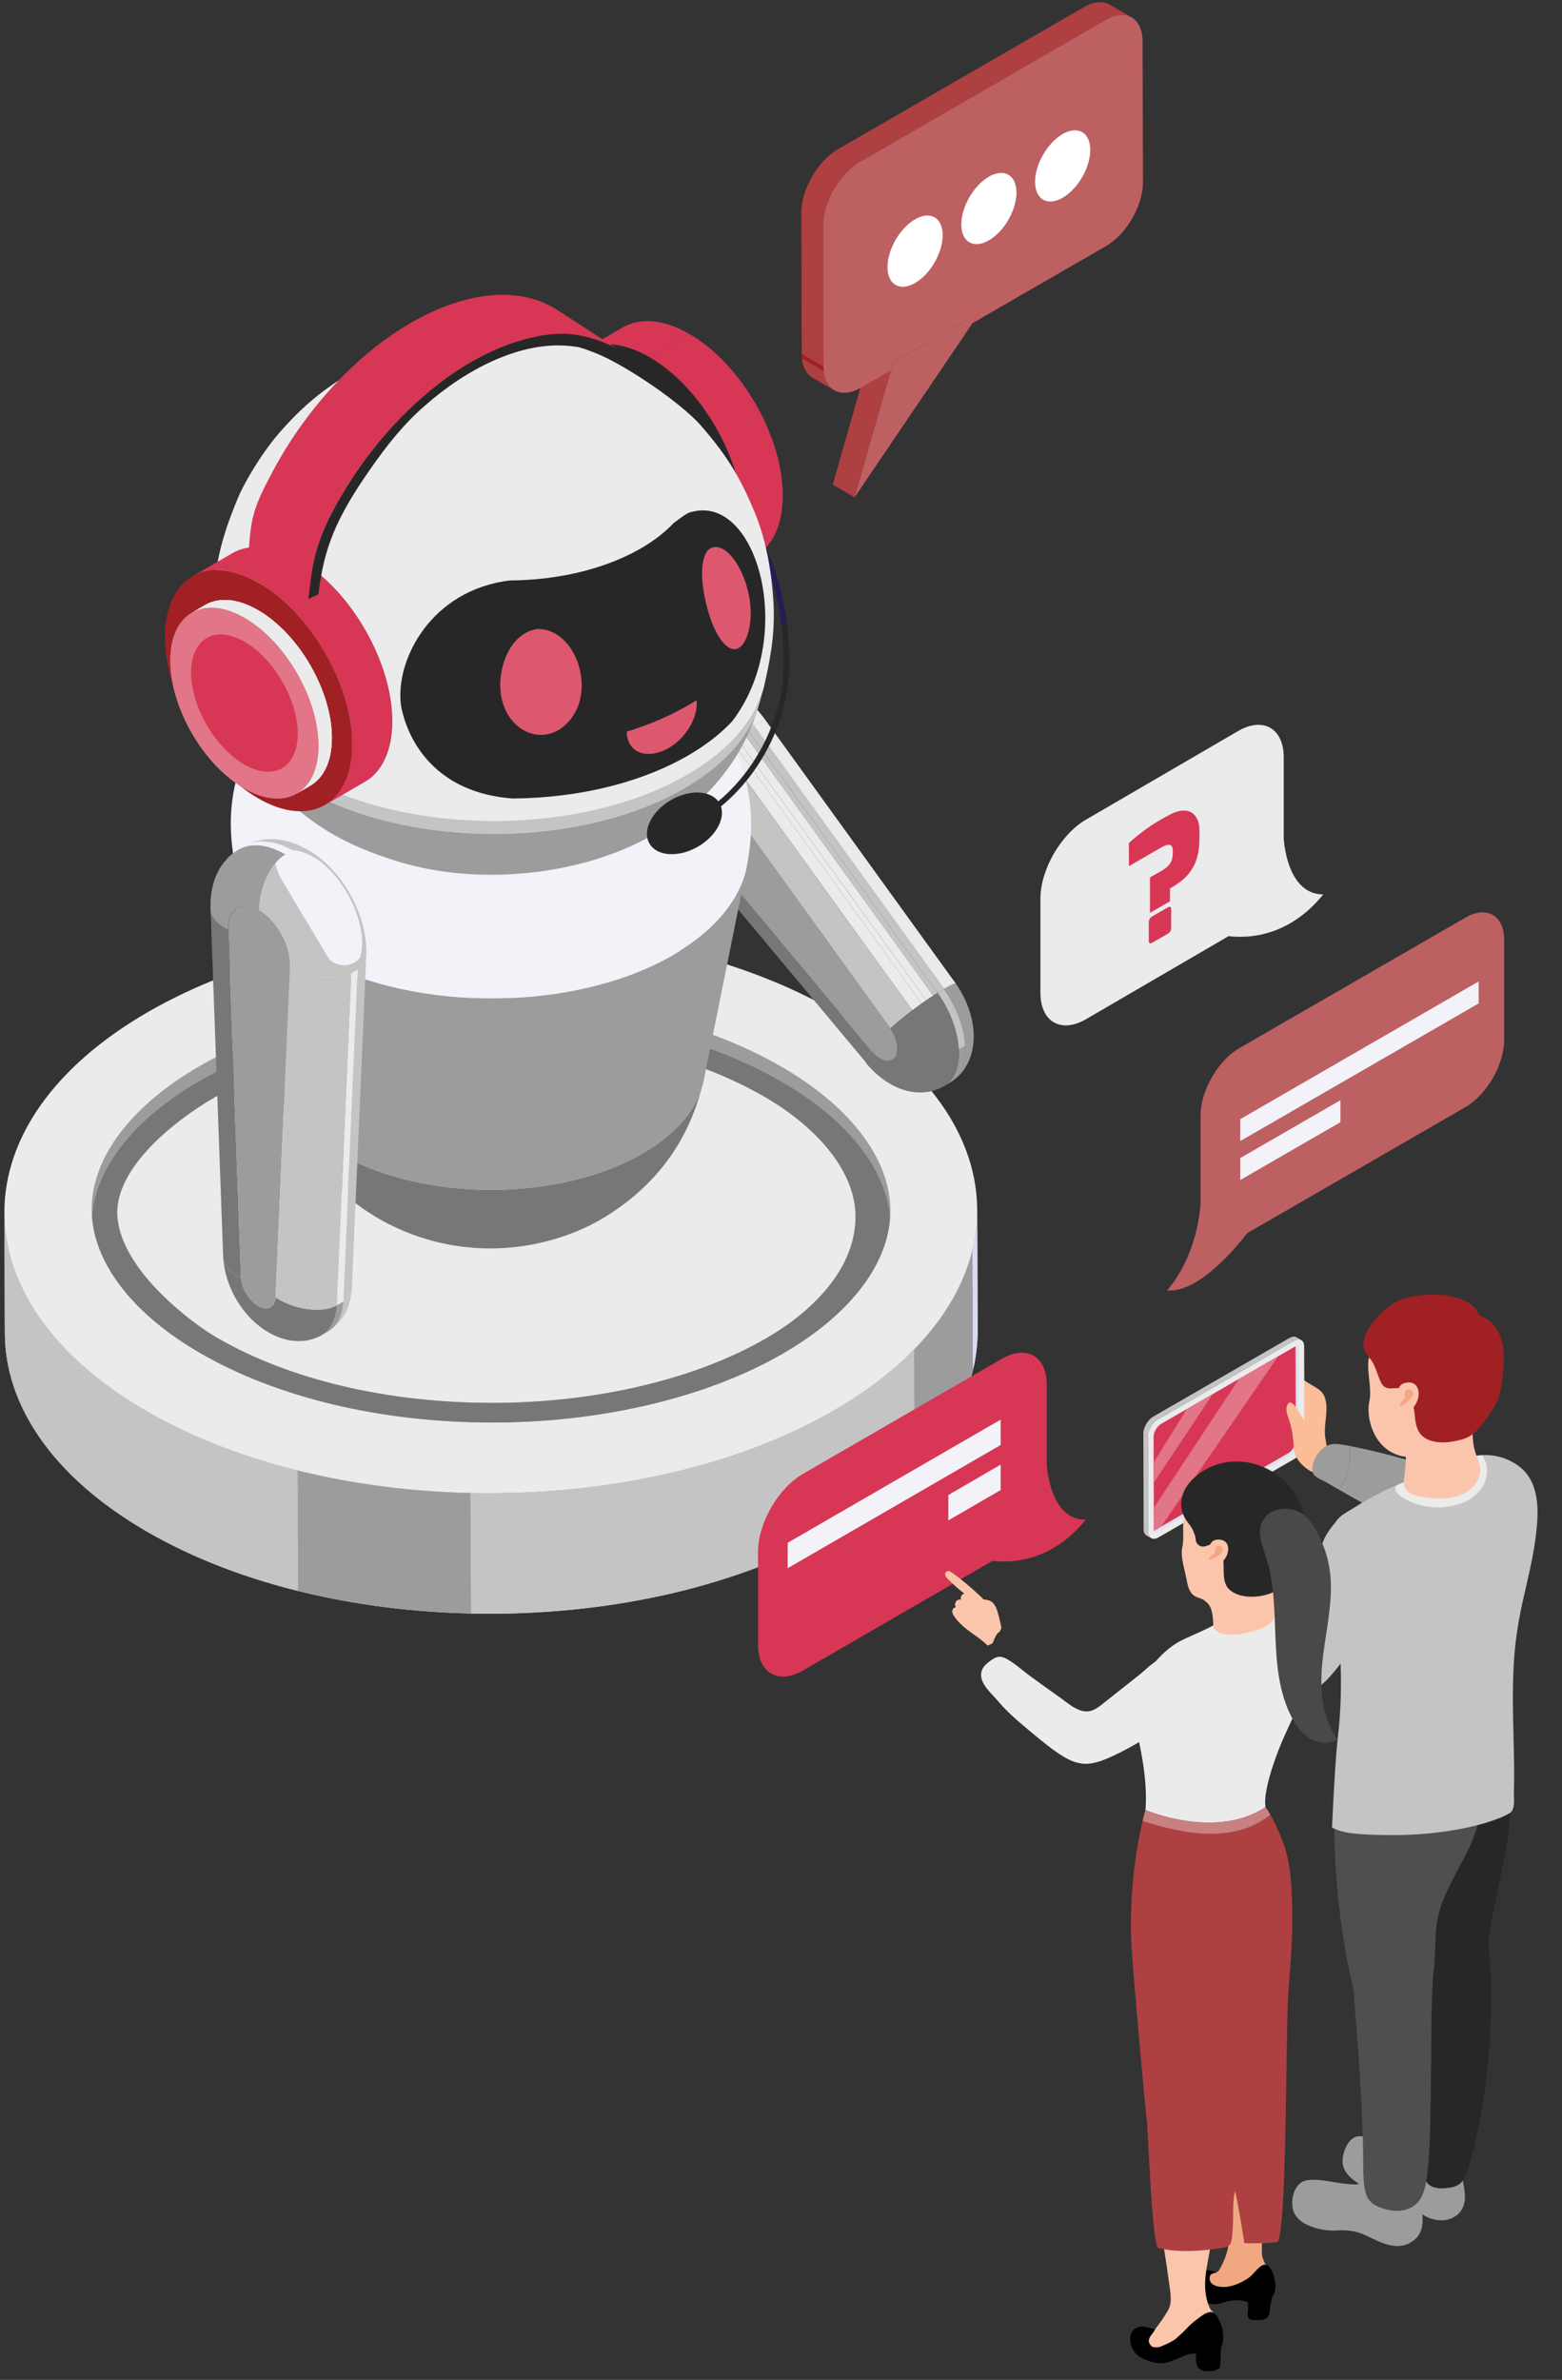 <?xml version="1.0" encoding="utf-8"?>
<!-- Generator: Adobe Illustrator 28.3.0, SVG Export Plug-In . SVG Version: 6.00 Build 0)  -->
<svg version="1.1" id="Layer_1" xmlns="http://www.w3.org/2000/svg" xmlns:xlink="http://www.w3.org/1999/xlink" x="0px" y="0px"
	 viewBox="0 0 347.19 528.81" style="enable-background:new 0 0 347.19 528.81;" xml:space="preserve">
<rect x="0" y="0" width="347.19" height="528.81" fill="#333333" stroke="none"/>
<style type="text/css">
	.st0{enable-background:new    ;}
	.st1{fill:#A12023;}
	.st2{clip-path:url(#SVGID_00000021826779523896596910000018363634056742702470_);}
	.st3{fill:#AF4042;}
	.st4{fill:#BD6062;}
	.st5{clip-path:url(#SVGID_00000036238944403673200240000006207242560272091272_);enable-background:new    ;}
	.st6{clip-path:url(#SVGID_00000140722194238224085970000014790723481137576862_);enable-background:new    ;}
	.st7{fill:#FFFFFF;}
	.st8{fill:#D8DCEF;}
	.st9{clip-path:url(#SVGID_00000017484644989125103950000015848761084766838932_);enable-background:new    ;}
	.st10{fill:#C5C4C4;}
	.st11{fill:#9D9C9D;}
	.st12{fill:#EBEBEC;}
	.st13{fill:#787677;}
	.st14{clip-path:url(#SVGID_00000119807225558260535080000006801798372253826954_);fill:#BDC4E3;}
	.st15{clip-path:url(#SVGID_00000156563664622668404470000010436897126990625675_);fill:#D8DCEF;}
	.st16{fill:#221E53;}
	.st17{fill:#523F96;}
	.st18{clip-path:url(#SVGID_00000027582660186968360570000007021907403189484675_);}
	.st19{fill:#D73754;}
	.st20{clip-path:url(#SVGID_00000078010474243996559210000006920365034622719396_);}
	.st21{fill:#282728;}
	.st22{fill:#838EC6;}
	.st23{clip-path:url(#SVGID_00000065772285036869833050000015968536336798375826_);enable-background:new    ;}
	.st24{clip-path:url(#SVGID_00000060724992583248102760000006645000088978789302_);enable-background:new    ;}
	.st25{fill:#E1E0EE;}
	.st26{fill:#BEBADD;}
	.st27{fill:#CCC8E3;}
	.st28{clip-path:url(#SVGID_00000040575429574301667180000001559401170711845284_);enable-background:new    ;}
	.st29{fill:#D5D4D4;}
	.st30{fill:#F2F2F8;}
	.st31{fill:#DD586E;}
	.st32{clip-path:url(#SVGID_00000008833298806042230620000003666438775204886685_);}
	.st33{clip-path:url(#SVGID_00000078739976490682648240000007337454761311295911_);}
	.st34{clip-path:url(#SVGID_00000119815596525078038950000001091934366409904776_);enable-background:new    ;}
	.st35{clip-path:url(#SVGID_00000058584991833386744980000017436661359997979813_);enable-background:new    ;}
	.st36{fill:#98A0D0;}
	.st37{clip-path:url(#SVGID_00000163044962442022891660000005537760391346039455_);}
	.st38{clip-path:url(#SVGID_00000083079592384802587950000000247502233173612675_);}
	.st39{fill:#E27587;}
	.st40{fill:#FABD97;}
	.st41{clip-path:url(#SVGID_00000120546232538611732430000017486589636878940339_);enable-background:new    ;}
	.st42{clip-path:url(#SVGID_00000023239368236874555420000005362639625261542822_);enable-background:new    ;}
	.st43{fill:#6D52A1;}
	.st44{fill:#4F4F4F;}
	.st45{fill:#FBC5AC;}
	.st46{fill:#F1A882;}
	.st47{fill:#FFF6F3;}
	.st48{fill:#C88081;}
	.st49{fill:#4A4849;}
	.st50{fill:#777677;}
	.st51{fill:#9E9D9E;}
	.st52{fill:#C5C5C5;}
	.st53{fill:#EDECED;}
	.st54{fill:#494849;}
	.st55{fill:#6A696A;}
	.st56{fill:#8B8A8B;}
	.st57{fill:#ABAAAB;}
	.st58{fill:#CCCBCC;}
	.st59{fill:#A22022;}
	.st60{fill:#CA8182;}
	.st61{fill:#D7A1A1;}
	.st62{fill:#E5C1C1;}
	.st63{fill:#F2E1E1;}
	.st64{fill:#D83854;}
	.st65{fill:#DE576E;}
	.st66{fill:#E47588;}
	.st67{fill:#EA94A3;}
	.st68{fill:#EFB3BD;}
	.st69{fill:#F5D1D7;}
	.st70{fill:#FBF0F1;}
</style>
<g>
	<g class="st0">
		<g>
			<polygon class="st1" points="216.17,71.8 211.31,68.98 212.95,66.57 217.8,69.39 			"/>
		</g>
		<g class="st0">
			<g>
				<path id="SVGID_1_" class="st1" d="M246.7,1.07l4.86,2.82c-1.5-0.87-3.57-0.75-5.84,0.56l-4.86-2.82
					C243.14,0.31,245.21,0.2,246.7,1.07z"/>
			</g>
			<g>
				<defs>
					<path id="SVGID_00000062169450548098988910000001864201229803939493_" d="M246.7,1.07l4.86,2.82c-1.5-0.87-3.57-0.75-5.84,0.56
						l-4.86-2.82C243.14,0.31,245.21,0.2,246.7,1.07z"/>
				</defs>
				<clipPath id="SVGID_00000039815451982452773280000016830145231107682717_">
					<use xlink:href="#SVGID_00000062169450548098988910000001864201229803939493_"  style="overflow:visible;"/>
				</clipPath>
				<g style="clip-path:url(#SVGID_00000039815451982452773280000016830145231107682717_);">
					<path class="st3" d="M245.72,4.45l-4.86-2.82c2.28-1.31,4.35-1.43,5.84-0.56l4.86,2.82C250.06,3.02,248,3.14,245.72,4.45
						L245.72,4.45z"/>
				</g>
			</g>
		</g>
		<g>
			<polygon class="st3" points="189.94,110.52 185.09,107.69 193.17,79.45 198.03,82.28 			"/>
		</g>
		<g>
			<polygon class="st1" points="198.54,80.52 193.68,77.69 212.95,66.57 217.8,69.39 			"/>
		</g>
		<g>
			<polygon class="st4" points="217.8,69.39 216.17,71.8 189.94,110.52 198.03,82.28 198.54,80.52 			"/>
		</g>
		<g>
			<polygon class="st1" points="198.03,82.28 193.17,79.45 193.68,77.69 198.54,80.52 			"/>
		</g>
		<g class="st0">
			<g>
				<path id="SVGID_00000111879362741962221620000014996414474080463009_" class="st1" d="M185.46,86.72l-4.86-2.82
					c-1.48-0.86-2.4-2.68-2.41-5.26l4.86,2.82C183.06,84.04,183.98,85.86,185.46,86.72z"/>
			</g>
			<g>
				<defs>
					<path id="SVGID_00000010998610064625850990000014646921595529061767_" d="M185.46,86.72l-4.86-2.82
						c-1.48-0.86-2.4-2.68-2.41-5.26l4.86,2.82C183.06,84.04,183.98,85.86,185.46,86.72z"/>
				</defs>
				<clipPath id="SVGID_00000027586022221107480980000004512119605725572279_">
					<use xlink:href="#SVGID_00000010998610064625850990000014646921595529061767_"  style="overflow:visible;"/>
				</clipPath>
				<g style="clip-path:url(#SVGID_00000027586022221107480980000004512119605725572279_);enable-background:new    ;">
					<path class="st3" d="M185.46,86.72l-4.86-2.82c-1.28-0.74-2.14-2.21-2.35-4.27l4.86,2.82
						C183.32,84.51,184.18,85.98,185.46,86.72L185.46,86.72z"/>
					<path class="st1" d="M183.11,82.45l-4.86-2.82c-0.03-0.32-0.05-0.64-0.05-0.99l4.86,2.82
						C183.06,81.81,183.07,82.14,183.11,82.45L183.11,82.45z"/>
				</g>
			</g>
		</g>
		<g>
			<polygon class="st3" points="183.06,81.46 178.2,78.64 178.11,47.32 182.97,50.14 			"/>
		</g>
		<g>
			<polygon class="st3" points="191.16,35.95 186.3,33.13 240.86,1.63 245.72,4.45 			"/>
		</g>
		<g class="st0">
			<g>
				<path id="SVGID_00000023244868340873343390000015645702009566652295_" class="st1" d="M182.97,50.14l-4.86-2.82
					c-0.01-5.2,3.67-11.58,8.19-14.19l4.86,2.82C186.64,38.56,182.95,44.94,182.97,50.14z"/>
			</g>
			<g>
				<defs>
					<path id="SVGID_00000090985140436224342310000001752768154511890318_" d="M182.97,50.14l-4.86-2.82
						c-0.01-5.2,3.67-11.58,8.19-14.19l4.86,2.82C186.64,38.56,182.95,44.94,182.97,50.14z"/>
				</defs>
				<clipPath id="SVGID_00000016057683874671490590000011175244535415602859_">
					<use xlink:href="#SVGID_00000090985140436224342310000001752768154511890318_"  style="overflow:visible;"/>
				</clipPath>
				<g style="clip-path:url(#SVGID_00000016057683874671490590000011175244535415602859_);enable-background:new    ;">
					<path class="st3" d="M182.97,50.14l-4.86-2.82c0-1.51,0.3-3.12,0.85-4.71l4.86,2.82C183.27,47.02,182.96,48.63,182.97,50.14
						L182.97,50.14z"/>
					<path class="st3" d="M183.82,45.43l-4.86-2.82c0.58-1.67,1.42-3.31,2.45-4.79l4.86,2.82C185.24,42.12,184.4,43.76,183.82,45.43
						L183.82,45.43z"/>
					<path class="st3" d="M186.27,40.64l-4.86-2.82c1.11-1.6,2.44-3,3.88-4.04l4.86,2.82C188.71,37.64,187.38,39.04,186.27,40.64
						L186.27,40.64z"/>
					<path class="st3" d="M190.15,36.6l-4.86-2.82c0.33-0.24,0.67-0.46,1.01-0.65l4.86,2.82C190.82,36.15,190.48,36.37,190.15,36.6
						L190.15,36.6z"/>
				</g>
			</g>
		</g>
		<g>
			<path class="st4" d="M245.72,4.45c4.52-2.61,8.23-0.5,8.24,4.7l0.09,31.33c0.01,5.19-3.67,11.58-8.19,14.19L216.17,71.8
				l1.63-2.41l-19.27,11.13l-0.5,1.76l-6.73,3.89c-4.52,2.61-8.23,0.49-8.25-4.7l-0.09-31.32c-0.01-5.2,3.68-11.58,8.19-14.19
				L245.72,4.45z"/>
		</g>
	</g>
	<g>
		<path class="st7" d="M209.53,52.27c0,3.91-2.74,8.66-6.13,10.61s-6.13,0.37-6.13-3.54s2.74-8.66,6.13-10.61
			C206.79,46.77,209.53,48.36,209.53,52.27z"/>
		<path class="st7" d="M225.93,42.8c0,3.91-2.74,8.66-6.13,10.61c-3.38,1.95-6.13,0.37-6.13-3.54s2.74-8.66,6.13-10.61
			C223.19,37.31,225.93,38.89,225.93,42.8z"/>
		<path class="st7" d="M242.33,33.33c0,3.91-2.74,8.66-6.13,10.61c-3.38,1.95-6.13,0.37-6.13-3.54s2.74-8.66,6.13-10.61
			S242.33,29.42,242.33,33.33z"/>
	</g>
</g>
<g>
	<g>
		<g class="st0">
			<g class="st0">
				<g>
					<path id="SVGID_00000169553722405197268760000006185618059085634459_" class="st8" d="M0.98,269.47l0.1,26.79
						c0.05,15.92,10.51,31.82,31.42,43.97c42.08,24.46,110.54,24.46,152.9,0c21.31-12.31,31.96-28.46,31.91-44.59l-0.1-26.79
						c0.05,16.13-10.6,32.28-31.91,44.59c-42.36,24.46-110.82,24.46-152.9,0C11.49,301.29,1.02,285.39,0.98,269.47z"/>
				</g>
				<g>
					<defs>
						<path id="SVGID_00000092452710253415453700000015071140416587401094_" d="M0.98,269.47l0.1,26.79
							c0.05,15.92,10.51,31.82,31.42,43.97c42.08,24.46,110.54,24.46,152.9,0c21.31-12.31,31.96-28.46,31.91-44.59l-0.1-26.79
							c0.05,16.13-10.6,32.28-31.91,44.59c-42.36,24.46-110.82,24.46-152.9,0C11.49,301.29,1.02,285.39,0.98,269.47z"/>
					</defs>
					<clipPath id="SVGID_00000114034299429071684030000001911822285516709291_">
						<use xlink:href="#SVGID_00000092452710253415453700000015071140416587401094_"  style="overflow:visible;"/>
					</clipPath>
					<g style="clip-path:url(#SVGID_00000114034299429071684030000001911822285516709291_);enable-background:new    ;">
						<path class="st10" d="M0.98,269.47l0.1,26.79c0.05,15.92,10.51,31.82,31.42,43.97c9.99,5.81,21.48,10.24,33.74,13.29
							l-0.1-26.79c-12.27-3.05-23.75-7.48-33.74-13.29C11.49,301.29,1.02,285.39,0.98,269.47L0.98,269.47z"/>
						<path class="st11" d="M66.14,326.73l0.1,26.79c12.27,3.05,25.33,4.72,38.47,5.01l-0.1-26.79
							C91.47,331.45,78.41,329.78,66.14,326.73L66.14,326.73z"/>
						<path class="st10" d="M104.61,331.74l0.1,26.79c29.03,0.64,58.45-5.46,80.69-18.3c7.17-4.14,13.13-8.71,17.88-13.57
							l-0.1-26.79c-4.75,4.86-10.71,9.43-17.88,13.57C163.06,326.28,133.63,332.38,104.61,331.74L104.61,331.74z"/>
						<path class="st11" d="M203.17,299.87l0.1,26.79c6.83-6.98,11.16-14.55,13.01-22.28l-0.1-26.79
							C214.34,285.32,210,292.89,203.17,299.87L203.17,299.87z"/>
						<path class="st8" d="M216.18,277.59l0.1,26.79c0.69-2.9,1.03-5.82,1.03-8.74l-0.1-26.79
							C217.22,271.77,216.87,274.69,216.18,277.59L216.18,277.59z"/>
					</g>
				</g>
			</g>
			<g>
				<path class="st12" d="M32.89,224.87c-42.36,24.46-42.58,64.11-0.5,88.57c42.08,24.46,110.54,24.46,152.9,0
					s42.58-64.11,0.49-88.56C143.7,200.42,75.25,200.42,32.89,224.87z"/>
			</g>
		</g>
	</g>
	<g>
		<path class="st12" d="M169.97,237.82c33.82,17.14,33.99,44.93,0.39,62.07s-88.23,17.14-122.05,0s-34-44.93-0.4-62.08
			C81.5,220.68,136.16,220.67,169.97,237.82z"/>
		<g>
			<path class="st11" d="M173.74,237.05c-17.21-9.95-40.28-15.42-64.93-15.42c-24.28,0-47.87,5.61-64.7,15.41
				c-15.1,8.77-23.74,20.31-23.73,31.65c0,0.55,0.03,1.1,0.08,1.66c0.8,10.93,9.49,21.89,24.08,30.32
				c17.23,9.93,40.28,15.41,64.92,15.41c24.28,0,47.87-5.61,64.7-15.41c14.36-8.32,22.9-19.19,23.67-30
				c0.06-0.55,0.08-1.12,0.08-1.67C197.88,257.55,189.07,245.9,173.74,237.05z M190.24,272.34c0.02,8.54-7.25,17.66-19.93,25.03
				c-15.71,9.12-37.89,14.36-60.85,14.36c-23.31,0-45-5.12-61.08-14.39c-9.9-5.72-26.08-16.89-24.81-28.18
				c0.06-0.13,1.47-12.18,24.4-25.5c15.71-9.12,37.89-14.36,60.85-14.36c23.33,0,45.02,5.1,61.1,14.39
				c12.91,7.45,20.31,16.68,20.33,25.32c0,0.54-0.03,1.09-0.09,1.64v0.06C190.21,271.25,190.24,271.8,190.24,272.34z"/>
		</g>
		<g>
			<path class="st13" d="M173.74,240.37c-17.21-9.93-40.28-15.4-64.93-15.4c-24.28,0-47.87,5.61-64.7,15.39
				c-14.36,8.34-22.89,19.21-23.65,30c0.8,10.93,9.49,21.89,24.08,30.32c17.23,9.93,40.28,15.41,64.92,15.41
				c24.28,0,47.87-5.61,64.7-15.41c14.36-8.32,22.9-19.19,23.67-30C197.03,259.76,188.34,248.8,173.74,240.37z M170.31,297.37
				c-15.71,9.12-37.89,14.36-60.85,14.36c-23.31,0-45-5.12-61.08-14.39c-5.37-3.1-21.19-14.72-22.27-26.82
				c-0.91-10.21,11.37-20.76,21.86-26.86c15.71-9.12,37.89-14.36,60.85-14.36c23.33,0,45.02,5.1,61.1,14.39
				c9.94,5.74,20.41,15.6,20.23,26.96C189.97,282.22,180.36,291.53,170.31,297.37z"/>
		</g>
	</g>
	<g class="st0">
		<g>
			<defs>
				<path id="SVGID_00000083079722564832226200000006346380340260579214_" d="M73.88,263.31c0.19-0.12,0.46-0.27,0.64-0.41
					c2.27-1.73,3.6-3.95,4.07-6.75c0.08-0.48,0.15-1.12,0.19-1.6c-0.05,0.86-0.58,1.67-1.59,2.26
					C76.99,259.99,75.77,262.22,73.88,263.31z"/>
			</defs>
			<clipPath id="SVGID_00000040553902716892131970000014548584004389750197_">
				<use xlink:href="#SVGID_00000083079722564832226200000006346380340260579214_"  style="overflow:visible;"/>
			</clipPath>
			<path style="clip-path:url(#SVGID_00000040553902716892131970000014548584004389750197_);fill:#BDC4E3;" d="M73.88,263.31
				c3.04-1.94,4.55-4.64,4.9-8.76c-0.05,0.86-0.58,1.67-1.59,2.26C76.99,259.99,75.77,262.22,73.88,263.31L73.88,263.31z"/>
		</g>
	</g>
	<g class="st0">
		<g>
			<defs>
				<path id="SVGID_00000116938486072480406250000006223817521735398058_" d="M72.83,263.93c0.48-0.45,4-1.22,4.36-7.11l-1.05,0.61
					C75.94,260.6,74.71,262.83,72.83,263.93z"/>
			</defs>
			<clipPath id="SVGID_00000016761403355454925850000002534642881729887664_">
				<use xlink:href="#SVGID_00000116938486072480406250000006223817521735398058_"  style="overflow:visible;"/>
			</clipPath>
			<path style="clip-path:url(#SVGID_00000016761403355454925850000002534642881729887664_);fill:#D8DCEF;" d="M72.83,263.93
				c0.48-0.45,4-1.22,4.36-7.11l-1.05,0.61C75.94,260.6,74.71,262.83,72.83,263.93L72.83,263.93z"/>
		</g>
	</g>
</g>
<g>
	<g>
		<path class="st16" d="M174.33,139.61c-0.31,0-0.58-0.23-0.62-0.55c-0.79-6.51-2.51-12.64-4.99-17.74
			c-0.15-0.31-0.02-0.69,0.29-0.84c0.31-0.15,0.69-0.02,0.84,0.29c2.53,5.22,4.3,11.49,5.1,18.14c0.04,0.34-0.2,0.66-0.55,0.7
			C174.38,139.61,174.36,139.61,174.33,139.61z"/>
	</g>
	<g>
		<g>
			<g class="st0">
				<g class="st0">
					<g>
						<path id="SVGID_00000070804108828914317080000006178266297975095478_" class="st17" d="M138.41,72.77l-8.87,5.15
							c3.79-2.2,9.02-1.89,14.81,1.45l8.87-5.15C147.44,70.88,142.2,70.57,138.41,72.77z"/>
					</g>
					<g>
						<defs>
							<path id="SVGID_00000052087949068202037490000008207758867509518772_" d="M138.41,72.77l-8.87,5.15
								c3.79-2.2,9.02-1.89,14.81,1.45l8.87-5.15C147.44,70.88,142.2,70.57,138.41,72.77z"/>
						</defs>
						<clipPath id="SVGID_00000000205019062916123790000007463162936172431803_">
							<use xlink:href="#SVGID_00000052087949068202037490000008207758867509518772_"  style="overflow:visible;"/>
						</clipPath>
						<g style="clip-path:url(#SVGID_00000000205019062916123790000007463162936172431803_);">
							<path class="st19" d="M144.35,79.37l8.87-5.15c-5.78-3.34-11.02-3.65-14.81-1.45l-8.87,5.15
								C133.33,75.73,138.57,76.03,144.35,79.37L144.35,79.37z"/>
						</g>
					</g>
				</g>
				<g class="st0">
					<g>
						<path id="SVGID_00000127756977554099353230000008175555345251872143_" class="st17" d="M159.03,128.68l8.87-5.15
							c3.74-2.17,6.06-6.79,6.08-13.35c0.04-13.22-9.25-29.32-20.75-35.96l-8.87,5.15c11.5,6.64,20.79,22.74,20.75,35.96
							C165.09,121.89,162.77,126.51,159.03,128.68z"/>
					</g>
					<g>
						<defs>
							<path id="SVGID_00000075841222811693650180000016494080428505761214_" d="M159.03,128.68l8.87-5.15
								c3.74-2.17,6.06-6.79,6.08-13.35c0.04-13.22-9.25-29.32-20.75-35.96l-8.87,5.15c11.5,6.64,20.79,22.74,20.75,35.96
								C165.09,121.89,162.77,126.51,159.03,128.68z"/>
						</defs>
						<clipPath id="SVGID_00000111885592815344911760000001085066976246922146_">
							<use xlink:href="#SVGID_00000075841222811693650180000016494080428505761214_"  style="overflow:visible;"/>
						</clipPath>
						<g style="clip-path:url(#SVGID_00000111885592815344911760000001085066976246922146_);">
							<path class="st19" d="M159.03,128.68l8.87-5.15c3.74-2.17,6.06-6.79,6.08-13.35c0.04-13.22-9.25-29.32-20.75-35.96
								l-8.87,5.15c11.5,6.64,20.79,22.74,20.75,35.96C165.09,121.89,162.77,126.51,159.03,128.68L159.03,128.68z"/>
						</g>
					</g>
				</g>
				<g>
					<path class="st21" d="M144.35,79.37c-11.5-6.64-20.85-1.3-20.89,11.92c-0.04,13.2,9.25,29.3,20.75,35.95
						c11.5,6.64,20.85,1.3,20.89-11.9C165.14,102.12,155.85,86.01,144.35,79.37z"/>
				</g>
			</g>
		</g>
	</g>
	<g>
		<g>
			<g>
				<path id="SVGID_00000101807349389893096050000008361126434571222706_" class="st22" d="M161.8,152.39
					c-1.13-0.59-2.02-1.06-3.89-1.62c-0.39-0.11-1.77-0.49-3.43-0.56c-1.81-0.07-3.08,0.24-3.57,0.36c-1.4,0.35-2.37,0.9-3.02,1.27
					c2.79-1.7,6.6-1.3,10.48,0.84C159.64,151.91,160.83,151.85,161.8,152.39z"/>
			</g>
			<g>
				<defs>
					<path id="SVGID_00000002374958955370997160000008900182852066756274_" d="M161.8,152.39c-1.13-0.59-2.02-1.06-3.89-1.62
						c-0.39-0.11-1.77-0.49-3.43-0.56c-1.81-0.07-3.08,0.24-3.57,0.36c-1.4,0.35-2.37,0.9-3.02,1.27c2.79-1.7,6.6-1.3,10.48,0.84
						C159.64,151.91,160.83,151.85,161.8,152.39z"/>
				</defs>
				<clipPath id="SVGID_00000062176351274229667830000006053989502816868002_">
					<use xlink:href="#SVGID_00000002374958955370997160000008900182852066756274_"  style="overflow:visible;"/>
				</clipPath>
				<g style="clip-path:url(#SVGID_00000062176351274229667830000006053989502816868002_);enable-background:new    ;">
					<path class="st22" d="M161.8,152.39c-5.2-2.73-9.75-2.91-13.91-0.55c2.79-1.7,6.6-1.3,10.48,0.84
						C159.64,151.91,160.83,151.85,161.8,152.39L161.8,152.39z"/>
					<path class="st22" d="M158.25,152.62c0.07,0.02,0.18-0.01,0.25-0.01c1.22-0.7,2.36-0.74,3.3-0.22
						c-0.22-0.11-0.51-0.27-0.72-0.38c-0.24-0.11-0.56-0.27-0.8-0.38l-0.75-0.31c-0.26-0.09-0.59-0.22-0.85-0.31l-0.77-0.24
						c-0.27-0.07-0.63-0.17-0.9-0.23l-0.78-0.15c-0.29-0.04-0.67-0.1-0.95-0.13l-0.79-0.06c-0.3,0-0.69-0.01-0.99,0l-0.79,0.05
						c-0.31,0.04-0.71,0.09-1.02,0.14l-0.77,0.17c-0.3,0.09-0.71,0.21-1.01,0.31l-0.74,0.29c-0.39,0.19-0.89,0.45-1.27,0.66
						C150.65,150.16,154.41,150.53,158.25,152.62L158.25,152.62z"/>
				</g>
			</g>
		</g>
		<g>
			<path class="st13" d="M193.63,233.37l-45.54-54.63c-1.07,1.52-1.41,2.52-1.09,2.9l2.28,2.73l2.28,2.73l0,0l2.28,2.73l2.28,2.73
				l0,0l2.28,2.73l2.28,2.73l0,0l2.28,2.73l2.28,2.73l0,0l2.28,2.73l2.28,2.73l0,0l2.28,2.73l2.28,2.73l0,0l2.28,2.73l2.28,2.73l0,0
				l2.28,2.73l2.28,2.73l0,0l2.28,2.73l2.28,2.73l0,0l2.28,2.73l2.28,2.73l0,0C192.24,235.91,192.57,234.91,193.63,233.37
				L193.63,233.37z"/>
		</g>
		<g class="st0">
			<g>
				<path id="SVGID_00000065076766646573661100000005935477377315831460_" class="st22" d="M147.89,151.84l-1.43,0.87
					c2.79-1.7,6.6-1.3,10.48,0.84l1.43-0.87C154.49,150.54,150.68,150.14,147.89,151.84z"/>
			</g>
			<g>
				<defs>
					<path id="SVGID_00000154408766577211937730000011181133950579788950_" d="M147.89,151.84l-1.43,0.87
						c2.79-1.7,6.6-1.3,10.48,0.84l1.43-0.87C154.49,150.54,150.68,150.14,147.89,151.84z"/>
				</defs>
				<clipPath id="SVGID_00000106129804761841883620000012032051261902101397_">
					<use xlink:href="#SVGID_00000154408766577211937730000011181133950579788950_"  style="overflow:visible;"/>
				</clipPath>
				<g style="clip-path:url(#SVGID_00000106129804761841883620000012032051261902101397_);enable-background:new    ;">
					<path class="st22" d="M156.94,153.55l1.43-0.87c-0.04-0.02-0.08-0.05-0.12-0.07l-1.43,0.87
						C156.86,153.5,156.9,153.53,156.94,153.55L156.94,153.55z"/>
					<path class="st22" d="M156.82,153.48l1.43-0.87c-3.84-2.08-7.59-2.45-10.36-0.78l-1.43,0.87
						C149.23,151.03,152.98,151.4,156.82,153.48L156.82,153.48z"/>
				</g>
			</g>
		</g>
		<g class="st0">
			<path class="st22" d="M148.08,178.74c-3.47-4.17-4.58-9.94-2.39-12.43c1.32-1.51,3.46-1.51,5.69-0.28
				c-0.06-3.58,1.21-7.47,3.1-10.09c0.12-0.16,2.02-2.1,2.46-2.4c-3.14-2.19-7.72-2.52-10.48-0.84c-0.2,0.13-0.47,0.31-0.67,0.44
				c-0.27,0.2-0.62,0.47-0.87,0.69l-0.59,0.56l-0.53,0.57l-0.7,0.89c-0.33,0.51-0.76,1.21-1.05,1.75l-0.47,1.06
				c-0.19,0.53-0.42,1.25-0.58,1.79l-0.25,1.18c-0.07,0.51-0.17,1.2-0.21,1.71l-0.05,1.26c0.01,0.48,0.02,1.12,0.05,1.59l0.13,1.3
				c0.07,0.45,0.15,1.04,0.24,1.49l0.29,1.3c0.12,0.42,0.26,0.98,0.39,1.4l0.43,1.29c0.16,0.4,0.35,0.93,0.52,1.32l0.57,1.27
				c0.19,0.38,0.44,0.89,0.64,1.26l0.71,1.23c0.23,0.36,0.53,0.85,0.77,1.21l0.84,1.19c0.28,0.35,0.64,0.83,0.92,1.17
				C146.68,181.26,147.01,180.26,148.08,178.74L148.08,178.74z"/>
		</g>
		<g class="st0">
			<path class="st25" d="M170.24,160.18c-2.53-3.5-5.12-5.9-8.42-7.78c-0.98-0.54-2.17-0.49-3.44,0.29
				c3.18,1.76,6.41,4.68,9.17,8.59C169.16,160.29,170.07,159.94,170.24,160.18L170.24,160.18z"/>
			<path class="st12" d="M158.37,152.68c4.36,2.52,8.97,8,9.36,8.48c1.5-0.89,2.35-1.2,2.51-0.98c-0.11-0.15-0.25-0.35-0.36-0.49
				s-0.25-0.34-0.36-0.48l-0.37-0.47c-0.11-0.14-0.26-0.32-0.38-0.46l-0.38-0.45c-0.12-0.13-0.27-0.31-0.39-0.44l-0.39-0.43
				c-0.12-0.12-0.28-0.29-0.4-0.42l-0.41-0.4c-0.13-0.12-0.29-0.28-0.42-0.4l-0.42-0.38c-0.13-0.11-0.3-0.26-0.43-0.38l-0.44-0.36
				c-0.13-0.11-0.31-0.25-0.45-0.35l-0.45-0.34c-0.14-0.1-0.32-0.23-0.47-0.33l-0.46-0.32c-0.14-0.09-0.34-0.22-0.48-0.31
				l-0.48-0.29c-0.15-0.09-0.35-0.2-0.5-0.29c-0.83-0.46-1.81-0.49-2.88-0.01C158.74,152.46,158.56,152.57,158.37,152.68
				L158.37,152.68z"/>
		</g>
		<g>
			<path class="st25" d="M166.12,162.14l1.43-0.87c-0.37-0.52-0.74-1.02-1.12-1.5l-1.43,0.87
				C165.38,161.12,165.75,161.62,166.12,162.14L166.12,162.14z"/>
			<path class="st25" d="M165,160.64l1.43-0.87c-2.5-3.16-5.29-5.57-8.05-7.09l-1.43,0.87C159.7,155.07,162.5,157.48,165,160.64
				L165,160.64z"/>
		</g>
		<g class="st0">
			<path class="st26" d="M155.76,170.2c2.56-2.54,7.2-6.15,10.35-8.06c-2.76-3.91-5.99-6.83-9.17-8.59
				c-3.15,1.91-5.65,7.51-5.56,12.49C152.86,166.86,154.36,168.21,155.76,170.2L155.76,170.2z"/>
			<path class="st26" d="M151.38,166.04c1.48,0.82,2.98,2.17,4.38,4.16c1.71-1.69,4.34-3.86,6.83-5.68
				c-0.01-0.01-0.01-0.02-0.02-0.03c-2.36-4.03-2.49-6.12-0.36-5.6c0.36,0.09,1.37,0.44,2.77,1.75c-2.49-3.16-5.29-5.56-8.05-7.09
				C153.79,155.46,151.3,161.06,151.38,166.04L151.38,166.04z"/>
			<path class="st26" d="M151.38,166.04c1.48,0.82,2.98,2.17,4.38,4.16c1.24-1.23,2.98-2.72,4.79-4.14
				c-0.06-0.1-0.14-0.22-0.21-0.32c-5-7.81-5.41-8.45-5.51-10.27C152.75,158.08,151.32,162.24,151.38,166.04L151.38,166.04z"/>
		</g>
		<g>
			<path class="st11" d="M151.38,166.04c-2.23-1.23-4.37-1.23-5.69,0.28c-2.19,2.49-1.08,8.26,2.39,12.43
				c15.15,18.18,30.35,36.4,45.54,54.63c0.67,0.81,1.35,1.38,2.02,1.75c1.26,0.69,2.47,0.68,3.2-0.16c1.12-1.3,0.72-4.1-0.93-6.43
				c-13.98-19.34-28.06-38.84-42.15-58.33C154.36,168.21,152.86,166.86,151.38,166.04z"/>
		</g>
		<g class="st0">
			<g>
				<path id="SVGID_00000159435320263171270920000006522578717604330626_" class="st27" d="M212.47,218.62
					c-14.08-19.48-28.15-38.96-42.23-58.44c-0.17-0.23-1.08,0.12-2.69,1.09l42.27,58.49C211.42,218.78,212.32,218.42,212.47,218.62z
					"/>
			</g>
			<g>
				<defs>
					<path id="SVGID_00000001641564565648947770000015742096838388720030_" d="M212.47,218.62c-14.08-19.48-28.15-38.96-42.23-58.44
						c-0.17-0.23-1.08,0.12-2.69,1.09l42.27,58.49C211.42,218.78,212.32,218.42,212.47,218.62z"/>
				</defs>
				<clipPath id="SVGID_00000124882412950423025160000008474447482118663856_">
					<use xlink:href="#SVGID_00000001641564565648947770000015742096838388720030_"  style="overflow:visible;"/>
				</clipPath>
				<g style="clip-path:url(#SVGID_00000124882412950423025160000008474447482118663856_);enable-background:new    ;">
					<path class="st25" d="M167.54,161.27l42.27,58.49c0.06-0.04,0.13-0.08,0.19-0.11l-42.27-58.49
						C167.67,161.19,167.61,161.23,167.54,161.27L167.54,161.27z"/>
					<path class="st12" d="M167.73,161.16L210,219.65c0.85-0.51,1.48-0.83,1.9-0.98l-42.25-58.47
						C169.22,160.33,168.58,160.65,167.73,161.16L167.73,161.16z"/>
					<path class="st12" d="M169.65,160.19l42.25,58.47c0.32-0.11,0.51-0.13,0.57-0.04l-2.11-2.92l-2.11-2.92l0,0l-2.11-2.92
						l-2.11-2.92l0,0l-2.11-2.92l-2.11-2.92l0,0l-2.11-2.92l-2.11-2.92l0,0l-2.11-2.92l-2.11-2.92l0,0l-2.11-2.92l-2.11-2.92l0,0
						l-2.11-2.92l-2.11-2.92l0,0l-2.11-2.92l-2.11-2.92l0,0l-2.11-2.92l-2.11-2.92l0,0l-2.11-2.92l-2.11-2.92l0,0
						C170.16,160.08,169.97,160.09,169.65,160.19L169.65,160.19z"/>
				</g>
			</g>
		</g>
		<g>
			<g class="st0">
				<path class="st11" d="M211.28,240.47c6.39-4.2,6.89-13.39,1.19-21.85c-0.14-0.21-1.05,0.16-2.66,1.14
					c5,7.07,6.23,15.63,2.82,19.56C212.23,239.79,211.77,240.17,211.28,240.47L211.28,240.47z"/>
				<path class="st11" d="M211.9,218.66c4.61,6.7,3.82,11.79,2.63,13.74c0.14,2.82-0.48,5.28-1.91,6.93
					c-0.41,0.47-0.86,0.85-1.35,1.15c0.17-0.11,0.41-0.27,0.58-0.38c0.23-0.18,0.54-0.41,0.76-0.6l0.51-0.48l0.46-0.5l0.58-0.73
					c0.26-0.39,0.59-0.93,0.82-1.34l0.4-0.84c0.15-0.41,0.35-0.95,0.48-1.37l0.23-0.92c0.07-0.39,0.16-0.91,0.21-1.3l0.08-0.95
					c0.01-0.36,0.02-0.84,0.01-1.2l-0.05-0.96c-0.04-0.33-0.08-0.78-0.13-1.11l-0.16-0.95c-0.07-0.31-0.15-0.72-0.23-1.03
					l-0.26-0.93c-0.1-0.29-0.22-0.68-0.32-0.97l-0.35-0.91c-0.12-0.27-0.27-0.64-0.4-0.92l-0.44-0.89
					c-0.15-0.26-0.33-0.62-0.48-0.88l-0.53-0.86c-0.17-0.26-0.4-0.6-0.57-0.85C212.41,218.54,212.22,218.55,211.9,218.66
					L211.9,218.66z"/>
			</g>
		</g>
		<g>
			<polygon class="st10" points="208.38,220.63 209.81,219.76 167.54,161.27 166.12,162.14 			"/>
		</g>
		<g class="st0">
			<g class="st0">
				<path class="st11" d="M209.85,241.34l1.43-0.87c0.49-0.3,0.95-0.68,1.35-1.15c1.43-1.65,2.04-4.11,1.91-6.93l-1.43,0.87
					c0.14,2.82-0.48,5.28-1.91,6.93C210.8,240.66,210.34,241.04,209.85,241.34L209.85,241.34z"/>
				<path class="st10" d="M213.11,233.26l1.43-0.87c-0.13-2.6-0.88-5.5-2.23-8.36l-1.43,0.87
					C212.22,227.77,212.98,230.67,213.11,233.26L213.11,233.26z"/>
				<path class="st10" d="M210.88,224.91l1.43-0.87c-0.68-1.45-1.52-2.9-2.5-4.28l-1.43,0.87
					C209.36,222.01,210.2,223.46,210.88,224.91L210.88,224.91z"/>
			</g>
		</g>
		<g class="st0">
			<path class="st10" d="M155.76,170.2l42.15,58.33c1.28-1.19,3.04-2.64,4.87-4.03l-42.23-58.44
				C158.74,167.48,157.01,168.97,155.76,170.2L155.76,170.2z"/>
			<path class="st12" d="M160.56,166.06l42.23,58.44c0.69-0.52,1.38-1.03,2.07-1.52l-42.25-58.47
				C161.93,165,161.24,165.53,160.56,166.06L160.56,166.06z"/>
			<path class="st12" d="M162.61,164.51l42.25,58.47c0.34-0.24,0.68-0.48,1.01-0.71l-42.26-58.48
				C163.28,164.02,162.95,164.26,162.61,164.51L162.61,164.51z"/>
			<path class="st12" d="M163.62,163.79l42.26,58.48c0.53-0.37,1.05-0.72,1.55-1.04l-42.26-58.49
				C164.66,163.06,164.15,163.41,163.62,163.79L163.62,163.79z"/>
			<path class="st10" d="M165.16,162.74l42.26,58.49c0.33-0.21,0.65-0.42,0.96-0.6l-42.27-58.49
				C165.81,162.32,165.49,162.53,165.16,162.74L165.16,162.74z"/>
		</g>
		<path class="st13" d="M192.56,236.3c5.14,6.11,11.93,8.09,17.29,5.04c0.49-0.3,0.95-0.68,1.35-1.15
			c3.41-3.93,2.18-12.49-2.82-19.56c-3.15,1.92-7.84,5.46-10.46,7.91c1.65,2.33,2.05,5.13,0.93,6.43c-0.73,0.84-1.94,0.85-3.2,0.16
			c-0.67-0.37-1.35-0.94-2.02-1.75C192.57,234.91,192.24,235.91,192.56,236.3L192.56,236.3z"/>
	</g>
	<g>
		<g>
			<path class="st13" d="M134.57,270.36c16.41-10.14,20.13-23.87,21.72-29.73c-1.25,5.47-5.53,10.92-12.84,15.31
				c-18.26,10.99-48.49,11.29-67.52,0.68c-8.17-4.56-12.95-10.39-14.3-16.43c1.72,6.57,3.69,12.67,10.53,20.74
				c2.09,2.47,8.01,8.65,17.76,12.68C107.31,280.81,124.39,276.65,134.57,270.36L134.57,270.36z"/>
		</g>
		<g>
			<path class="st29" d="M124.72,145.26c8.93,4.98,9.22,13.19,0.66,18.35c-8.57,5.16-22.75,5.3-31.67,0.32
				c-8.93-4.98-9.22-13.19-0.66-18.35C101.61,140.43,115.79,140.28,124.72,145.26z M107.29,153.53c-1.02,0.61-0.98,1.58,0.08,2.17
				c1.06,0.59,2.74,0.57,3.75-0.04c1.02-0.61,0.98-1.58-0.08-2.17C109.99,152.9,108.31,152.92,107.29,153.53L107.29,153.53z"/>
		</g>
		<g>
			<path class="st11" d="M156.33,240.48l9.55-47.31c-1.54,6.75-6.68,13.28-15.44,18.55c-21.9,13.18-58.15,13.55-80.97,0.82
				c-9.8-5.47-15.53-12.46-17.15-19.7l9.32,47.37c1.35,6.04,6.12,11.87,14.3,16.43c19.03,10.61,49.26,10.31,67.52-0.68
				C150.76,251.54,155.04,246.1,156.33,240.48L156.33,240.48z"/>
		</g>
		<path class="st30" d="M141.88,143.19c-20.52-11.14-47.51-10.78-67.18,0.91c4.62-2.78,11.09-2.56,18.35,1.48
			c8.57-5.15,22.75-5.3,31.67-0.32c8.93,4.98,9.22,13.19,0.66,18.35c-8.57,5.16-22.75,5.3-31.67,0.32
			c-8.93-4.98-9.22-13.19-0.66-18.35c-7.26-4.05-13.72-4.27-18.35-1.48c-3.75,2.43-13.72,8.88-18.92,20.09
			c-5.65,12.19-4.84,20.68-3.53,28.34c1.68,7.55,7.41,14.54,17.21,20.01c22.82,12.73,59.08,12.36,80.97-0.82
			c8.77-5.28,13.9-11.8,15.45-18.55c1.02-5.5,2.91-15.73-3.37-28.8C158.46,155.92,150.75,148,141.88,143.19L141.88,143.19z"/>
	</g>
	<g>
		<g>
			<path class="st11" d="M146.33,184.78c17.11-10.55,21.04-23.73,22.52-28.69c-1.84,6.77-7.15,13.29-15.97,18.59
				c-22.93,13.8-60.9,14.19-84.81,0.86c-9.89-5.51-15.82-12.51-17.75-19.79c1,3.3,4.06,13.35,12.51,21.2
				c6.62,6.15,13.27,10.74,25.96,14.58C107.21,197.09,130.87,194.32,146.33,184.78L146.33,184.78z"/>
		</g>
		<path class="st12" d="M139.95,81.99c-20.14-10.94-42.88-10.57-62.39,1.04c8.11-4.88,19.46-4.51,32.23,2.61
			c-12.78-7.13-24.12-7.5-32.23-2.61c-4.63,3-9,5.84-15.03,12.63c-4.25,4.79-8.22,11.48-9.79,15.34
			c-1.77,4.35-4.44,10.92-5.15,19.67c-0.78,9.67,0.36,14.93,1.81,21.6c2.02,7.59,8.04,14.69,18.07,20.28
			c24.26,13.53,62.8,13.14,86.08-0.87c8.95-5.39,14.34-12,16.21-18.87c1.2-5.31,2.57-11.33,2.17-18.69
			c-0.43-7.88-1.87-14.78-4.29-20.53c-2.89-6.87-5.63-11.94-11.82-18.99C152.6,90.92,146.75,85.69,139.95,81.99L139.95,81.99z"/>
		<g>
			<path class="st21" d="M89.11,156.56c0.1,0.78,2.68,19.2,24.84,20.87c14.86-0.1,29.73-3.67,40.68-10.58
				c3.22-2.03,5.91-4.22,8.08-6.53c14.27-18.6,5.88-49.56-8.27-46.73c-1.58,0.32-1.58,0.32-4.68,2.61
				c-1.62,1.72-3.63,3.37-6.03,4.88c-8.18,5.16-19.29,7.83-30.39,7.9C95.77,131.1,87.86,146.64,89.11,156.56L89.11,156.56z"/>
		</g>
		<g>
			<path class="st10" d="M168.85,156.11l0.9-3.29c-1.87,6.86-7.26,13.47-16.2,18.84c-23.28,14.01-61.82,14.4-86.08,0.87
				c-10.02-5.59-16.04-12.68-18.01-20.06l0.88,3.29c1.94,7.27,7.87,14.26,17.75,19.77c23.9,13.33,61.87,12.95,84.81-0.86
				C161.69,169.38,167,162.87,168.85,156.11L168.85,156.11z"/>
		</g>
		<g>
			<path class="st31" d="M158.33,138.55c2.47,6.13,5.79,7.52,7.57,3.16c3.39-8.31-2.81-21.69-7.67-20.01
				c-0.54,0.19-0.89,0.59-1.17,0.92C154.75,126.53,156.92,135.04,158.33,138.55L158.33,138.55z"/>
			<path class="st31" d="M111.22,153.28c0.74,9.4,10.02,13.39,15.51,6.67c5.82-7.12,1.04-20.32-7.31-20.19
				C113.18,140.75,110.84,148.41,111.22,153.28L111.22,153.28z"/>
			<path class="st31" d="M139.4,163.61c1.03,5.87,9.25,4.95,13.54-1.52c1.73-2.61,2.09-5.09,1.88-6.42
				c-0.06-0.05-0.1-0.02-0.14,0.01c-4.55,2.87-9.75,5.17-15.35,6.9C139.32,162.77,139.31,163.1,139.4,163.61L139.4,163.61z"/>
		</g>
	</g>
	<g>
		<path class="st30" d="M57.64,202.23c0.01-4.98,2.61-10.52,5.8-12.38l0,0l0,0l1.44-0.84c1.29-0.75,2.47-0.78,3.43-0.23
			c3.4,1.99,6.66,5.33,9.13,9.49c2.43,4.08,4.1,8.96,3.96,14.43c-0.07,1.08-0.68,2.05-1.89,2.75l-1.44,0.84
			c0.03-0.58,0.04-1.17,0.02-1.76l0,0c0.02,0.6,0.01,1.19-0.02,1.77c-3.19,1.85-9.29,1.15-13.62-1.58
			C64.73,210.2,61.57,204.48,57.64,202.23z"/>
		<g class="st0">
			<g>
				<g class="st0">
					<path class="st10" d="M72.91,295.85c3.28-2.11,4.91-5.02,5.28-9.44c-0.07,1.1-0.69,2.08-1.89,2.78
						C76.1,292.44,74.84,294.73,72.91,295.85L72.91,295.85z"/>
				</g>
			</g>
			<g class="st0">
				<g>
					<path id="SVGID_00000144324922809003315190000011924478682116782519_" class="st26" d="M71.47,296.69l1.44-0.84
						c1.93-1.12,3.19-3.41,3.39-6.66l-1.44,0.84C74.66,293.28,73.4,295.57,71.47,296.69z"/>
				</g>
				<g>
					<defs>
						<path id="SVGID_00000175318560196742204040000014983330905153617564_" d="M71.47,296.69l1.44-0.84
							c1.93-1.12,3.19-3.41,3.39-6.66l-1.44,0.84C74.66,293.28,73.4,295.57,71.47,296.69z"/>
					</defs>
					<clipPath id="SVGID_00000116232005198422058530000004575773711154211498_">
						<use xlink:href="#SVGID_00000175318560196742204040000014983330905153617564_"  style="overflow:visible;"/>
					</clipPath>
					<g style="clip-path:url(#SVGID_00000116232005198422058530000004575773711154211498_);">
						<path class="st11" d="M71.47,296.69l1.44-0.84c1.93-1.12,3.19-3.41,3.39-6.66l-1.44,0.84
							C74.66,293.28,73.4,295.57,71.47,296.69L71.47,296.69z"/>
					</g>
				</g>
			</g>
			<g>
				<g class="st0">
					<path class="st13" d="M49.6,279.48c1.01,12.61,13.07,22.1,21.87,17.21c1.93-1.12,3.19-3.41,3.39-6.66
						c-3.19,1.85-9.29,1.07-13.61-1.74c-0.14,2.26-1.82,3.09-3.85,1.92c-2.04-1.18-3.71-3.95-3.83-6.19
						C51.05,282.7,49.68,281.02,49.6,279.48L49.6,279.48z"/>
				</g>
			</g>
			<g class="st0">
				<g>
					<path class="st13" d="M53.56,284.02l-2.79-77.36c-2.54-1.28-3.9-2.93-3.96-4.45l0.14,3.87l0.14,3.86l0,0l0.14,3.86l0.14,3.86
						l0,0l0.14,3.86l0.14,3.86l0,0l0.14,3.86l0.14,3.86l0,0l0.14,3.86l0.14,3.86l0,0l0.14,3.86l0.14,3.86l0,0l0.14,3.86l0.14,3.86
						l0,0l0.14,3.86l0.14,3.86l0,0l0.14,3.86l0.14,3.86l0,0l0.14,3.86l0.14,3.86l0,0C49.66,280.99,51.03,282.69,53.56,284.02
						L53.56,284.02z"/>
				</g>
			</g>
			<g class="st0">
				<g class="st0">
					<path class="st10" d="M79.51,215.46l-3.21,73.73c1.23-0.71,1.85-1.72,1.9-2.84l0.16-3.68l0.16-3.68l0,0l0.16-3.68l0.16-3.68
						l0,0l0.16-3.68l0.16-3.68l0,0l0.16-3.68l0.16-3.69l0,0l0.16-3.69l0.16-3.69l0,0l0.16-3.69l0.16-3.69l0,0l0.16-3.69l0.16-3.69
						l0,0l0.16-3.69l0.16-3.69l0,0l0.16-3.69l0.16-3.69l0,0l0.16-3.69l0.16-3.69l0,0C81.36,213.75,80.74,214.74,79.51,215.46
						L79.51,215.46z"/>
				</g>
			</g>
			<g>
				<g class="st0">
					<path class="st10" d="M64.76,188.94c0.07,0.02,0.18,0,0.26,0c1.24-0.67,2.37-0.69,3.3-0.15c-0.35-0.19-0.82-0.44-1.17-0.63
						c-0.47-0.21-1.09-0.5-1.57-0.69l-1.16-0.4c-0.52-0.14-1.21-0.31-1.74-0.42l-1.14-0.15c-0.56-0.03-1.3-0.06-1.86-0.05l-1.08,0.1
						c-0.57,0.1-1.32,0.27-1.88,0.42l-1,0.36c-0.39,0.19-0.92,0.43-1.3,0.64C57.06,186.45,60.71,186.64,64.76,188.94L64.76,188.94z"
						/>
				</g>
			</g>
			<g>
				<polygon class="st12" points="74.86,290.03 76.3,289.19 79.51,215.46 78.07,216.3 				"/>
			</g>
			<g>
				<g>
					<path class="st30" d="M63.44,189.85l1.58-0.91c-4.05-2.3-7.96-2.49-10.6-0.95l-1.44,0.84c2.64-1.53,6.29-1.34,10.34,0.96
						L63.44,189.85z"/>
				</g>
			</g>
			<g>
				<path class="st11" d="M57.64,202.23c-3.94-2.29-7.12-0.23-6.87,4.43c0.93,25.9,1.86,51.63,2.79,77.36
					c0.12,2.24,1.78,5.01,3.83,6.19c2.04,1.17,3.71,0.34,3.85-1.92c1.06-24.42,2.13-48.99,3.2-73.57
					C64.73,210.2,61.57,204.48,57.64,202.23z"/>
			</g>
			<g>
				<g>
					<path class="st10" d="M64.45,214.71l-3.2,73.57c4.33,2.82,10.42,3.6,13.61,1.74l3.21-73.73
						C74.87,218.15,68.78,217.44,64.45,214.71L64.45,214.71z"/>
				</g>
			</g>
			<path class="st30" d="M81.4,212.7c0.01-0.4,0.04-0.94,0.04-1.34c-0.01-0.5-0.02-1.16-0.08-1.66c-0.09-0.81-0.24-1.89-0.39-2.69
				c-0.08-0.46-0.24-1.06-0.35-1.51c-0.23-0.93-0.95-3.42-2.63-6.49c-1.31-2.4-2.99-4.54-4.03-5.63c-0.96-1.01-2.73-2.89-5.65-4.6
				c-0.96-0.55-2.14-0.52-3.43,0.23c8.49,4.9,15.19,17.02,14.62,26.45C80.72,214.75,81.34,213.78,81.4,212.7z"/>
			<path class="st30" d="M64.45,214.71c4.33,2.73,10.43,3.44,13.62,1.58c0.57-9.42-6.13-21.55-14.62-26.45
				c-3.19,1.85-5.79,7.4-5.8,12.38C61.57,204.48,64.73,210.2,64.45,214.71z"/>
			<path class="st11" d="M46.82,200c0.03-0.56,0.1-1.3,0.2-1.85c0.37-2.07,0.8-3.12,1.24-4.09c0.25-0.53,0.63-1.22,0.97-1.71
				c0.37-0.53,0.93-1.19,1.36-1.68c0.39-0.44,1.02-0.91,1.48-1.27c0.25-0.2,0.63-0.4,0.89-0.58c2.67-1.55,6.36-1.34,10.46,1.03
				c-3.19,1.85-5.79,7.4-5.8,12.38c-3.94-2.29-7.12-0.23-6.87,4.43c-2.51-1.27-3.88-2.9-3.96-4.41
				C46.8,201.57,46.79,200.67,46.82,200z"/>
		</g>
		<path class="st10" d="M57.64,202.23c0.01-3.8,1.53-7.93,3.66-10.5c0,0.06,0,0.14,0.01,0.2c0.1,1.2,0.86,2.77,1.48,3.87
			c0.29,0.48,0.58,0.97,0.87,1.45c0.89,1.49,1.78,2.97,2.67,4.46c1.1,1.83,2.19,3.66,3.29,5.49c0.9,1.49,1.79,2.99,2.69,4.48
			c0.24,0.41,0.47,0.83,0.73,1.22c0.73,1.12,2.49,1.66,3.77,1.57c1.14-0.08,2.29-0.61,3.05-1.47c0.33-0.37,0.37-1,0.46-1.48
			c0.13-0.65,0.18-1.31,0.18-1.98c0.01-1.06-0.11-2.12-0.31-3.17c-0.22-1.14-0.54-2.27-0.93-3.37c-0.41-1.16-0.91-2.29-1.47-3.38
			c-0.57-1.11-1.22-2.19-1.94-3.21c-0.7-1.01-1.48-1.97-2.32-2.86c-0.81-0.85-1.68-1.64-2.63-2.33c-0.89-0.64-1.84-1.2-2.86-1.61
			c-0.96-0.39-1.98-0.64-3.01-0.7c1.23-0.67,2.37-0.69,3.3-0.15c0.42,0.25,0.97,0.6,1.38,0.87l1.1,0.8
			c0.36,0.28,0.82,0.67,1.16,0.96l1.01,0.93c0.31,0.3,0.7,0.72,1,1.03l0.91,1.04c0.27,0.32,0.61,0.77,0.87,1.1l0.8,1.13
			c0.23,0.34,0.53,0.81,0.75,1.16L78,199c0.2,0.37,0.45,0.86,0.64,1.23l0.58,1.26c0.17,0.39,0.37,0.92,0.53,1.31l0.46,1.3
			c0.13,0.42,0.29,0.98,0.41,1.4l0.32,1.34c0.09,0.45,0.19,1.06,0.27,1.51l0.15,1.35c0.04,0.5,0.06,1.16,0.08,1.66
			c-0.01,0.4-0.03,0.94-0.04,1.34c-0.07,1.08-0.68,2.05-1.89,2.75l-1.44,0.84c-3.19,1.85-9.29,1.15-13.62-1.58
			C64.73,210.2,61.57,204.48,57.64,202.23z"/>
	</g>
	<g>
		<g>
			<g>
				<g class="st0">
					<g>
						<g class="st0">
							<path class="st19" d="M57.55,129.54l8.87-5.15c-5.78-3.34-11.02-3.65-14.81-1.45l-8.87,5.15
								C46.53,125.89,51.77,126.2,57.55,129.54L57.55,129.54z"/>
						</g>
					</g>
					<g class="st0">
						<g>
							<path id="SVGID_00000094596594127837560100000007129745577778598288_" class="st17" d="M72.23,178.85l8.87-5.15
								c3.74-2.17,6.06-6.79,6.08-13.35c0.04-13.22-9.25-29.32-20.75-35.96l-8.87,5.15c11.5,6.64,20.79,22.75,20.75,35.96
								C78.28,172.06,75.97,176.68,72.23,178.85z"/>
						</g>
						<g>
							<defs>
								<path id="SVGID_00000009569224616210093680000007624670278425207953_" d="M72.23,178.85l8.87-5.15
									c3.74-2.17,6.06-6.79,6.08-13.35c0.04-13.22-9.25-29.32-20.75-35.96l-8.87,5.15c11.5,6.64,20.79,22.75,20.75,35.96
									C78.28,172.06,75.97,176.68,72.23,178.85z"/>
							</defs>
							<clipPath id="SVGID_00000091701137571154630690000009850751896797033100_">
								<use xlink:href="#SVGID_00000009569224616210093680000007624670278425207953_"  style="overflow:visible;"/>
							</clipPath>
							<g style="clip-path:url(#SVGID_00000091701137571154630690000009850751896797033100_);">
								<path class="st19" d="M72.23,178.85l8.87-5.15c3.74-2.17,6.06-6.79,6.08-13.35c0.04-13.22-9.25-29.32-20.75-35.96
									l-8.87,5.15c11.5,6.64,20.79,22.75,20.75,35.96C78.28,172.06,75.97,176.68,72.23,178.85L72.23,178.85z"/>
							</g>
						</g>
					</g>
					<g>
						<path class="st1" d="M57.55,129.54c-11.5-6.64-20.85-1.3-20.89,11.92c-0.04,13.2,9.25,29.3,20.75,35.95
							c11.5,6.64,20.85,1.3,20.89-11.9C78.34,152.28,69.05,136.18,57.55,129.54z"/>
					</g>
				</g>
			</g>
			<g>
				<g class="st0">
					<g class="st0">
						<g>
							<path id="SVGID_00000182509131041798245620000014560281426962110894_" class="st25" d="M45.61,134.43l-2.96,1.72
								c2.99-1.74,7.14-1.49,11.71,1.14l2.96-1.72C52.76,132.93,48.61,132.69,45.61,134.43z"/>
						</g>
						<g>
							<defs>
								<path id="SVGID_00000106830337434673212120000009568622027015580290_" d="M45.61,134.43l-2.96,1.72
									c2.99-1.74,7.14-1.49,11.71,1.14l2.96-1.72C52.76,132.93,48.61,132.69,45.61,134.43z"/>
							</defs>
							<clipPath id="SVGID_00000120538085864182688940000000831193349222516354_">
								<use xlink:href="#SVGID_00000106830337434673212120000009568622027015580290_"  style="overflow:visible;"/>
							</clipPath>
							<g style="clip-path:url(#SVGID_00000120538085864182688940000000831193349222516354_);enable-background:new    ;">
								<path class="st25" d="M54.37,137.29l2.96-1.72c-4.57-2.64-8.72-2.89-11.71-1.14l-2.96,1.72
									C45.65,134.41,49.8,134.65,54.37,137.29L54.37,137.29z"/>
							</g>
						</g>
					</g>
					<g class="st0">
						<g>
							<path id="SVGID_00000073683697802448258670000016123706191422330044_" class="st25" d="M65.99,176.31l2.96-1.72
								c2.96-1.72,4.8-5.38,4.81-10.57c0.03-10.46-7.32-23.2-16.43-28.45l-2.96,1.72c9.11,5.26,16.46,18,16.43,28.46
								C70.79,170.94,68.95,174.6,65.99,176.31z"/>
						</g>
						<g>
							<defs>
								<path id="SVGID_00000081630903573346847070000017350413758440087193_" d="M65.99,176.31l2.96-1.72
									c2.96-1.72,4.8-5.38,4.81-10.57c0.03-10.46-7.32-23.2-16.43-28.45l-2.96,1.72c9.11,5.26,16.46,18,16.43,28.46
									C70.79,170.94,68.95,174.6,65.99,176.31z"/>
							</defs>
							<clipPath id="SVGID_00000023265262624934363740000007606464253157823879_">
								<use xlink:href="#SVGID_00000081630903573346847070000017350413758440087193_"  style="overflow:visible;"/>
							</clipPath>
							<g style="clip-path:url(#SVGID_00000023265262624934363740000007606464253157823879_);enable-background:new    ;">
								<path class="st25" d="M65.99,176.31l2.96-1.72c2.96-1.72,4.8-5.38,4.81-10.57c0.03-10.46-7.32-23.2-16.43-28.45l-2.96,1.72
									c9.11,5.26,16.46,18,16.43,28.46C70.79,170.94,68.95,174.6,65.99,176.31L65.99,176.31z"/>
							</g>
						</g>
					</g>
					<g>
						<path class="st36" d="M54.37,137.29c-9.09-5.25-16.49-1.03-16.52,9.43c-0.03,10.45,7.32,23.2,16.42,28.45
							c9.1,5.26,16.51,1.02,16.54-9.42C70.83,155.29,63.48,142.55,54.37,137.29z"/>
					</g>
				</g>
			</g>
			<g>
				<g class="st0">
					<g class="st0">
						<g>
							<path id="SVGID_00000076566504470814009050000011861066836908767654_" class="st25" d="M45.61,134.43l-2.96,1.72
								c2.99-1.74,7.14-1.49,11.71,1.14l2.96-1.72C52.76,132.93,48.61,132.69,45.61,134.43z"/>
						</g>
						<g>
							<defs>
								<path id="SVGID_00000121253765388665715920000015636157810421599115_" d="M45.61,134.43l-2.96,1.72
									c2.99-1.74,7.14-1.49,11.71,1.14l2.96-1.72C52.76,132.93,48.61,132.69,45.61,134.43z"/>
							</defs>
							<clipPath id="SVGID_00000139978405657735042300000002808469259562612894_">
								<use xlink:href="#SVGID_00000121253765388665715920000015636157810421599115_"  style="overflow:visible;"/>
							</clipPath>
							<g style="clip-path:url(#SVGID_00000139978405657735042300000002808469259562612894_);">
								<path class="st12" d="M54.37,137.29l2.96-1.72c-4.57-2.64-8.72-2.89-11.71-1.14l-2.96,1.72
									C45.65,134.41,49.8,134.65,54.37,137.29L54.37,137.29z"/>
							</g>
						</g>
					</g>
					<g class="st0">
						<g>
							<path id="SVGID_00000183931630112667357870000011254304439548064147_" class="st25" d="M65.99,176.31l2.96-1.72
								c2.96-1.72,4.8-5.38,4.81-10.57c0.03-10.46-7.32-23.2-16.43-28.45l-2.96,1.72c9.11,5.26,16.46,18,16.43,28.46
								C70.79,170.94,68.95,174.6,65.99,176.31z"/>
						</g>
						<g>
							<defs>
								<path id="SVGID_00000127727721402344569010000000542391784933129616_" d="M65.99,176.31l2.96-1.72
									c2.96-1.72,4.8-5.38,4.81-10.57c0.03-10.46-7.32-23.2-16.43-28.45l-2.96,1.72c9.11,5.26,16.46,18,16.43,28.46
									C70.79,170.94,68.95,174.6,65.99,176.31z"/>
							</defs>
							<clipPath id="SVGID_00000098182099934822723000000017215470879067550085_">
								<use xlink:href="#SVGID_00000127727721402344569010000000542391784933129616_"  style="overflow:visible;"/>
							</clipPath>
							<g style="clip-path:url(#SVGID_00000098182099934822723000000017215470879067550085_);">
								<path class="st12" d="M65.99,176.31l2.96-1.72c2.96-1.72,4.8-5.38,4.81-10.57c0.03-10.46-7.32-23.2-16.43-28.45l-2.96,1.72
									c9.11,5.26,16.46,18,16.43,28.46C70.79,170.94,68.95,174.6,65.99,176.31L65.99,176.31z"/>
							</g>
						</g>
					</g>
					<g>
						<path class="st39" d="M54.37,137.29c-9.09-5.25-16.49-1.03-16.52,9.43c-0.03,10.45,7.32,23.2,16.42,28.45
							c9.1,5.26,16.51,1.02,16.54-9.42C70.83,155.29,63.48,142.55,54.37,137.29z"/>
					</g>
					<g>
						<path class="st19" d="M54.36,142.6c-6.54-3.78-11.87-0.74-11.89,6.79c-0.02,7.52,5.27,16.7,11.81,20.47
							c6.55,3.78,11.88,0.74,11.9-6.78C66.2,155.55,60.91,146.38,54.36,142.6z"/>
					</g>
				</g>
			</g>
		</g>
		<g>
			<path class="st19" d="M123.91,68.9c-3.37-2.18-7.42-3.35-11.99-3.39c-4.68-0.04-9.9,1.12-15.45,3.6
				c-5.1,2.27-10.07,5.48-14.72,9.36c-0.54,0.45-1.07,0.9-1.6,1.37c-4.95,4.37-9.51,9.49-13.45,15.06
				c-2.15,3.03-4.11,6.19-5.86,9.44c-4.96,9.2-5.03,10.7-5.71,20.05l13.41,8.68c1.04-6.37,0.75-10.85,5.71-20.05
				c1.75-3.24,3.71-6.4,5.86-9.43c3.94-5.57,8.5-10.69,13.45-15.06c0.53-0.46,1.06-0.92,1.6-1.37c4.65-3.88,9.61-7.08,14.72-9.36
				c5.56-2.48,10.78-3.63,15.45-3.6c3.19,0.03,10.98,2.73,11.99,3.39L123.91,68.9z"/>
			<g>
				<path class="st21" d="M68.54,133.06c0.83-5.88,0.75-10.85,5.71-20.05s11.66-17.75,19.31-24.49c5.1-4.5,10.62-8.19,16.31-10.73
					c5.56-2.48,10.78-3.63,15.45-3.6c0,0,1.06,0.79,1.39,1.2c0.42,0.52,0.82,1.08,1.19,1.66c-1.17-0.19-2.39-0.29-3.66-0.3
					c-4.41-0.03-9.32,1.05-14.56,3.39c-5.37,2.4-10.56,5.87-15.37,10.11c-4.81,4.24-8.27,8.65-12.08,14.1
					c-7.62,10.91-10.26,17.54-11.45,27.71L68.54,133.06z"/>
			</g>
			<path class="st21" d="M137.15,77.47c-5.86-3.12-10.9-3.35-11.82-3.28c0.42,0.34,2.12,2.31,2.59,2.85
				c5.52,0.5,20.53,10.05,27.15,16.71C154.47,90.15,148.48,83.5,137.15,77.47z"/>
		</g>
	</g>
	<g>
		<g>
			<path class="st21" d="M153.79,183.37c-0.23,0-0.44-0.12-0.56-0.34c-0.16-0.31-0.04-0.69,0.26-0.85
				c9.77-5.12,17.2-15.16,19.87-26.86c0.95-4.16,1.08-10.25,0.35-16.28c-0.04-0.34,0.2-0.66,0.55-0.7s0.66,0.2,0.7,0.55
				c0.75,6.17,0.61,12.42-0.37,16.71c-2.75,12.05-10.42,22.4-20.51,27.69C153.99,183.35,153.89,183.37,153.79,183.37z"/>
		</g>
		<path class="st21" d="M144.36,187.44c1.65,2.86,6.47,3.17,10.77,0.69c4.29-2.48,6.44-6.81,4.78-9.67
			c-1.65-2.86-6.47-3.17-10.77-0.69C144.85,180.25,142.71,184.58,144.36,187.44z"/>
	</g>
</g>
<g>
	<path class="st4" d="M325.75,203.88l-50.31,29.04c-4.72,2.73-8.59,9.44-8.59,14.92v19.88c-0.6,6.95-3.2,14.15-7.44,19.01
		c5.19,0.5,11.86-5.13,17.85-12.74l48.49-28c4.72-2.73,8.59-9.44,8.59-14.92v-22.19C334.34,203.41,330.47,201.16,325.75,203.88z"/>
	<g>
		<polygon class="st30" points="297.94,249.35 275.67,262.21 275.67,257.33 297.94,244.47 		"/>
		<polygon class="st30" points="328.67,218.08 328.67,222.96 275.67,253.55 275.67,248.68 		"/>
	</g>
</g>
<g>
	<path class="st19" d="M178.48,327.49l44.21-25.57c5.49-3.17,9.98-0.58,9.98,5.76v17.98c0.7,7.24,3.71,12.09,8.65,12.02
		c-6.04,7.53-13.78,9.94-20.74,9.16l-42.11,24.35c-5.49,3.17-9.98,0.58-9.98-5.76v-20.65C168.5,338.44,172.99,330.66,178.48,327.49z
		"/>
	<g>
		<polygon class="st30" points="210.79,337.84 222.42,331.09 222.42,325.44 210.79,332.2 		"/>
		<polygon class="st30" points="175.08,342.81 175.08,348.46 222.42,321.08 222.42,315.44 		"/>
	</g>
</g>
<g>
	<g>
		<path class="st12" d="M241.39,182.12l33.82-19.69c5.57-3.22,10.13-0.58,10.13,5.85v18.25c0.71,7.35,3.77,12.27,8.78,12.2
			c-6.12,7.64-13.99,10.09-21.05,9.29l-31.68,18.45c-5.57,3.22-10.13,0.58-10.13-5.85v-20.96
			C231.26,193.23,235.82,185.34,241.39,182.12z"/>
	</g>
	<g>
		<path class="st19" d="M250.91,187.32c2.64-2.34,5.13-4.2,8.66-6.06c4.67-2.7,7.03-0.27,7.03,3.21v1.81
			c0,4.79-1.44,8.39-6.54,11.12v2.87l-4.45,2.57v-7.87l2.83-1.63c1.5-0.94,2.24-1.9,2.24-3.78v-0.53c0-1.56-0.92-1.67-2.67-0.66
			l-7.09,4.1L250.91,187.32L250.91,187.32z M255.34,204.95c0-0.53,0.25-1.03,0.74-1.31l3.47-2c0.55-0.32,0.77-0.12,0.77,0.44v4.15
			c0,0.64-0.34,1.01-0.77,1.26l-3.47,2c-0.43,0.25-0.74,0.11-0.74-0.39L255.34,204.95L255.34,204.95z"/>
	</g>
</g>
<g id="man_00000004520147971128674740000017975276591365491359_">
	<path class="st40" d="M294.59,322.41c-0.08,0.06,0.12,0.06,0.15-0.03c0.29-0.98-0.04-2.01-0.18-3.02c-0.35-2.6,0.59-5.25,0.17-7.84
		c-0.13-0.76-0.38-1.52-0.87-2.11c-0.44-0.53-1.05-0.9-1.64-1.26c-0.2-0.12-2.9-1.72-2.84-1.83c-1.83,3.28-2.12,7.38-0.76,10.88
		L294.59,322.41z"/>
	<path class="st11" d="M299.94,321.29c6.04,1.18,12.02,2.75,17.9,4.69c2.64,0.87,5.33,1.63,7.36,3.84c2.03,2.2,2.09,5.41,1.16,8.19
		c-0.52,1.56-1.33,2.99-2.86,3.39c-1.55,0.39-4.01-0.37-5.51-0.81c-3.86-1.12-7.63-2.62-11.24-4.49c-1.23-0.64-2.45-1.32-3.66-2
		c-1.82-1.02-3.64-2.04-5.45-3.08C299.56,328.16,300.45,324.69,299.94,321.29z"/>
	<g>
		<g class="st0">
			<g class="st0">
				<g>
					<path id="SVGID_00000170991084483862347780000018434362436449922714_" class="st10" d="M255.9,341.78l-1.04-0.61
						c-0.4-0.23-0.65-0.73-0.66-1.44l1.04,0.61C255.25,341.04,255.5,341.54,255.9,341.78z"/>
				</g>
				<g>
					<defs>
						<path id="SVGID_00000045601540520535323360000000502493157223319956_" d="M255.9,341.78l-1.04-0.61
							c-0.4-0.23-0.65-0.73-0.66-1.44l1.04,0.61C255.25,341.04,255.5,341.54,255.9,341.78z"/>
					</defs>
					<clipPath id="SVGID_00000025427515928724818040000005740022299848733079_">
						<use xlink:href="#SVGID_00000045601540520535323360000000502493157223319956_"  style="overflow:visible;"/>
					</clipPath>
					<g style="clip-path:url(#SVGID_00000025427515928724818040000005740022299848733079_);enable-background:new    ;">
						<path class="st10" d="M255.9,341.78l-1.04-0.61c-0.4-0.23-0.65-0.73-0.66-1.44l1.04,0.61
							C255.25,341.04,255.5,341.54,255.9,341.78L255.9,341.78z"/>
					</g>
				</g>
			</g>
			<g>
				<polygon class="st10" points="255.24,340.34 254.2,339.73 254.14,318.63 255.19,319.24 				"/>
			</g>
			<g>
				<polygon class="st10" points="257.42,315.36 256.38,314.75 286.59,297.31 287.63,297.92 				"/>
			</g>
			<g class="st0">
				<g>
					<path id="SVGID_00000003080683595912690530000001307035599347891871_" class="st10" d="M255.19,319.24l-1.04-0.61
						c-0.01-1.43,1-3.16,2.24-3.87l1.04,0.61C256.18,316.08,255.18,317.81,255.19,319.24z"/>
				</g>
				<g>
					<defs>
						<path id="SVGID_00000170240259016725628510000003894389870236037780_" d="M255.19,319.24l-1.04-0.61
							c-0.01-1.43,1-3.16,2.24-3.87l1.04,0.61C256.18,316.08,255.18,317.81,255.19,319.24z"/>
					</defs>
					<clipPath id="SVGID_00000114063792515948014980000003480896481555430847_">
						<use xlink:href="#SVGID_00000170240259016725628510000003894389870236037780_"  style="overflow:visible;"/>
					</clipPath>
					<g style="clip-path:url(#SVGID_00000114063792515948014980000003480896481555430847_);enable-background:new    ;">
						<path class="st10" d="M255.19,319.24l-1.04-0.61c0-0.55,0.14-1.14,0.4-1.7l1.04,0.61
							C255.33,318.1,255.18,318.69,255.19,319.24L255.19,319.24z"/>
						<path class="st10" d="M255.58,317.54l-1.04-0.61c0.19-0.44,0.45-0.86,0.75-1.22l1.04,0.6
							C256.03,316.68,255.78,317.1,255.58,317.54L255.58,317.54z"/>
						<path class="st10" d="M256.34,316.31l-1.04-0.6c0.32-0.39,0.69-0.72,1.09-0.95l1.04,0.61
							C257.03,315.59,256.66,315.92,256.34,316.31L256.34,316.31z"/>
					</g>
				</g>
			</g>
			<g>
				<path class="st12" d="M287.63,297.92c1.24-0.72,2.25-0.14,2.25,1.28l0.06,21.1c0.01,1.42-1,3.16-2.24,3.88l-30.21,17.44
					c-1.24,0.72-2.25,0.14-2.25-1.28l-0.06-21.1c-0.01-1.43,1-3.16,2.24-3.87L287.63,297.92z"/>
				<path class="st25" d="M288.71,320.31c0,0.98-0.77,2.31-1.62,2.81l-30.21,17.44c-0.17,0.1-0.29,0.13-0.35,0.14
					c-0.02-0.06-0.05-0.17-0.05-0.36v-0.19l-0.06-20.91c0-0.98,0.77-2.31,1.62-2.81l29.93-17.28l0.28-0.16
					c0.18-0.1,0.29-0.13,0.35-0.14c0.02,0.05,0.05,0.17,0.06,0.36L288.71,320.31z"/>
				<path class="st19" d="M288.02,320.06c0,0.97-0.77,2.31-1.62,2.8l-29.93,17.28l-0.06-20.91c0-0.98,0.77-2.31,1.62-2.81
					l29.93-17.28L288.02,320.06z"/>
			</g>
		</g>
		<path class="st10" d="M288.18,297.16l1.04,0.61c-0.41-0.24-0.97-0.2-1.6,0.16l-1.04-0.61
			C287.21,296.95,287.78,296.92,288.18,297.16z"/>
		<polygon class="st39" points="263.8,313.1 256.43,324.97 256.45,329.46 269.55,309.78 		"/>
		<polygon class="st39" points="256.46,335.04 256.48,340.14 258.09,339.21 284.08,301.39 275.38,306.42 		"/>
	</g>
	<g id="man_00000168805966497309064270000009159842246136895122_">
		<g>
			<g>
				<g>
					<path class="st11" d="M324.95,483.44c-0.18-0.58-0.55-0.89-1.59-0.97c-1.23-0.1-2.47-0.16-3.71-0.24
						c-1.67-0.11-3.35-0.21-5.02-0.32c0.09-1.36,0.12-2.73,0.27-4.08c-1.78,0.38-2.77-0.14-4.47-0.77
						c-2.01-0.74-4.04-1.41-6.09-2.01c-0.88-0.26-1.8-0.5-2.69-0.32c-2.26,0.46-3.49,4.18-3.19,6.14c0.21,1.38,1.15,2.56,2.25,3.42
						c1.65,1.3,3.97,2.36,6.04,2.67c2.22,0.33,4.27,1.03,6.06,2.43c2.32,1.81,3.97,3.73,7.04,3.95c3.09,0.22,5.64-1.65,5.76-4.84
						c0.04-1.14-0.16-2.28-0.36-3.4C325.12,484.41,325.09,483.86,324.95,483.44z"/>
					<path class="st11" d="M315.57,487.26c0-0.24,0-0.49,0.02-0.73c0.16-2.51-0.8-4.63-1.71-6.94c-0.34-0.86-0.71-1.77-1.44-2.35
						c-1.66-1.32-4.28-0.16-5.33,1.68c-0.49,0.85-0.76,1.81-1.19,2.69c-0.83,1.67-2.5,3.66-4.51,3.75
						c-2.71,0.12-5.75-0.81-8.49-0.97c-1.07-0.07-2.17-0.1-3.17,0.3c-2.34,0.94-3.01,4.72-2.18,6.82c0.52,1.3,1.69,2.24,2.95,2.84
						c1.89,0.9,4.39,1.42,6.48,1.27c2.24-0.17,4.39,0.06,6.45,1.03c3.53,1.67,7.64,4.06,11.2,0.81c0.95-0.87,1.42-2.17,1.53-3.45
						C316.38,491.72,315.6,489.52,315.57,487.26z"/>
				</g>
			</g>
		</g>
	</g>
	<path class="st43" d="M314.47,435.29l-1.26-5.31C313.71,431.73,314.13,433.5,314.47,435.29z"/>
	<path class="st21" d="M335.24,392.8c0.44,4.1,0.59,8.1,0.26,12.23c-0.35,4.37-1.2,8.17-2.72,15.67c-1.47,7.28-1.82,8.41-1.98,12.23
		c0.35-0.26,2.57,25.42-4.38,48.71c-0.43,1.43-0.97,3.02-2.32,3.85c-0.67,0.41-1.47,0.57-2.26,0.67c-0.77,0.1-1.55,0.15-2.32,0.04
		c-0.82-0.12-1.7-0.44-2.24-1.09c-0.62-0.73-1.03-1.69-1.3-2.61c-0.47-1.63-0.52-3.34-0.53-5.04c-0.06-7.95,0.49-15.9,0.5-23.86
		c0.01-4.61-0.18-9.25-0.76-13.82c-1.49-5.27-2.62-10.64-3.36-16.07c-0.7-5.14-0.39-10.41-1.57-15.47
		c-0.88-3.79-1.56-9.9-1.55-15.45L335.24,392.8L335.24,392.8z"/>
	<path class="st44" d="M311.21,385.09c-0.73-0.38-4.49-2.26-4.45-3.28c0.02-0.68-1.83-1.25-2.3-1.24c-0.86,0.02-1.73,0.57-2.42,1.07
		c-1.71,1.22-2.97,3.1-3.75,5.12c-1.07,2.76-1.33,5.8-1.49,8.78c-0.49,8.89-0.26,17.83,0.68,26.69c0.47,4.47,1.13,8.92,1.97,13.33
		c0.42,2.2,0.88,4.4,1.39,6.58c0.49,2.1,0.92,2.76,2.69,3.86c3.78,2.38,10.6,2.06,13.3-2.22c2.91-4.6,1.7-11.78,2.63-16.96
		c1.35-7.53,6.36-13.05,8.66-20.2c1.69-5.25,1.46-10.2,0.58-15.56c-0.42-2.53-1.2-8.58-3.78-10.06c-0.68-0.39-5.32-1.45-9.07,2.28
		C313.66,385.45,313.91,386.47,311.21,385.09z"/>
	<g>
		<g>
			<g>
				<g>
					<g>
						<path class="st10" d="M336.96,364.3c0.17-1.33,0.36-2.65,0.6-3.97c1.11-6.31,3-12.48,3.79-18.85
							c0.62-4.95,1.06-11.11-2.86-14.94c-0.64-0.62-1.37-1.14-2.15-1.58c-7.62-4.31-14.92,0.94-22.06,3.51
							c-4.69,1.69-9.2,3.91-13.4,6.6c-1.46,0.94-2.96,1.58-3.95,3.03c-1.04,1.54-1.6,3.21-1.71,5.08c-0.12,2.12,0.27,4.23,0.62,6.32
							c2.06,12.18,2.96,24.64,1.49,36.9c-0.63,5.28-1.26,19.71-1.26,19.71c1.76,0.76,2.88,1.49,11.4,1.64
							c17.59,0.31,27.32-4.12,28.33-5.05c1.02-0.93,0.66-3.06,0.7-4.34c0.11-3.83,0.03-7.66-0.06-11.48
							C336.26,379.36,336.02,371.79,336.96,364.3z"/>
					</g>
				</g>
			</g>
		</g>
	</g>
	<g>
		<g>
			<g>
				<g>
					<g>
						<path class="st12" d="M310.6,329.96c1.3-0.55,2.68-1.12,3.67-1.47c4.96-1.79,10-4.86,15.17-5.13
							c2.49,3.75,0.48,8.05-3.19,10.06c-4.61,2.31-10.69,2.05-15.06-1.05C310.31,331.74,309.65,330.69,310.6,329.96z"/>
					</g>
				</g>
			</g>
		</g>
	</g>
	<path class="st44" d="M301.09,445.64c0.33,3.86,0.64,7.71,0.91,11.57c0.21,3.05,0.4,6.11,0.56,9.17c0.12,2.35,0.23,4.71,0.31,7.06
		c0.45,12.9-0.92,15.8,5.16,17.47c1.36,0.38,2.81,0.49,4.18,0.15c3.96-0.98,4.64-4.46,5.13-8.77c0.27-2.42,0.4-5.34,0.48-7.8
		c0.07-2.07,0.11-4.15,0.15-6.22c0.05-2.8,0.08-5.61,0.11-8.41c0.04-3.7,0.07-7.4,0.09-11.1c0.03-4.73,0.44-9.56,0.47-14.29
		c0-0.69-0.43-1.4-0.98-1.76c-0.71-0.47-14.96,4.74-16.41,6.35C301.26,439.06,300.68,440.88,301.09,445.64z"/>
	<path class="st10" d="M294.35,341.88c1.45-2.74,3.51-5.39,6.63-5.57c1.29-0.08,2.57,0.35,3.74,0.9c3.08,1.45,5.84,3.54,7.26,6.71
		c0.27,0.61,0.5,1.25,0.57,1.91c0.27,2.44-1.33,4.05-2.63,5.85c-1.57,2.17-3.01,4.42-4.44,6.68c-2.84,4.52-5.6,9.12-9.03,13.22
		c-2.01,2.4-4.53,4.77-7.66,4.98c-2.11,0.14-4.26-0.8-5.58-2.45c-3.2-4-0.42-6.77-0.15-7.35
		C291.71,348.43,294.57,341.48,294.35,341.88z"/>
	<path class="st40" d="M286.26,314.73c0.68,1.83,1.09,3.76,1.24,5.73c0.06,0.82,0.06,1.65,0.29,2.44c0.42,1.47,1.56,2.63,2.8,3.54
		c0.57,0.42,1.33,0.9,2.06,0.74c-0.16-0.52-0.25-1.04-0.18-1.6c0.08-0.73,0.37-1.38,0.88-1.91c0.36-0.37,0.98-0.58,1.21-1.07
		c0.47-1-0.18-1.89-0.49-2.79c-0.33-0.96-0.28-2.04-0.66-3.02c-0.11-0.29-0.25-0.58-0.47-0.8c-0.23-0.21-0.57-0.33-0.86-0.22
		c-0.48,0.19-0.55,0.82-0.62,1.33c-0.01,0.09-0.03,0.18-0.1,0.24c-0.17,0.16-0.43-0.06-0.56-0.25c-0.64-0.98-1.23-1.99-1.87-2.97
		c-0.52-0.79-0.92-1.75-1.72-2.31c-0.13-0.09-0.27-0.15-0.41-0.17c-0.03,0-0.07,0-0.09,0.02c-0.37,0.04-0.59,0.41-0.68,0.78
		C285.82,313.19,285.98,313.99,286.26,314.73z"/>
	<path class="st11" d="M292.57,323.56c0.78-1.34,2.02-2.39,3.29-2.62c1.12-0.2,2.26,0,3.38,0.21c0.23,0.05,0.47,0.09,0.7,0.14
		c0.51,3.41-0.38,6.87-2.31,9.73c-0.85-0.49-1.7-0.98-2.54-1.49c-0.84-0.5-2.63-1.12-3.15-2.01
		C291.3,326.44,292.03,324.48,292.57,323.56z"/>
	<path class="st45" d="M312.36,322.27c-0.27-1.89-1.7-1.45-0.98-3.16c0.61-1.45,1.54-2.79,2.79-3.76s2.83-1.54,4.4-1.45
		c0.54,0.03,0.91,0.34,1.44,0.34c1.49,0,2.98-0.28,4.47-0.06c1.48,0.21,2.84,0.32,2.84,1.99c0,2.22-0.1,4.36,0.61,6.55
		c0.38,1.17,0.96,2.29,1.06,3.52c0.2,2.4-1.56,4.65-3.73,5.7c-2.67,1.29-5.69,1.17-8.53,0.76c-1.43-0.2-3.43-0.49-4.27-1.85
		c-0.63-1.02-0.36-2.37-0.23-3.49C312.44,325.65,312.61,323.98,312.36,322.27z"/>
	<g>
		<g>
			<path class="st45" d="M306.03,298.11c-0.9,1.09-1.6,2.32-1.81,3.76c-0.48,3.21,0.81,6.5,0.12,9.68
				c-0.67,3.08,0.65,10.08,6.73,11.88c3.08,0.91,9.14-0.15,11.1-1.09c2.62-1.26,4.35-3.8,5.9-6.25
				C340.75,295.92,314.64,287.63,306.03,298.11z"/>
		</g>
		<path class="st1" d="M331.77,294.15c-0.62-0.63-1.37-1.18-2.29-1.61c-0.28-0.13-0.58-0.25-0.77-0.49
			c-0.15-0.18-0.22-0.4-0.32-0.61c-0.43-0.93-1.3-1.59-2.19-2.08c-3.39-1.89-7.5-1.97-11.33-1.42c-1.3,0.19-2.59,0.44-3.8,0.96
			c-1.37,0.59-2.59,1.5-3.68,2.51c-2.04,1.88-4.47,4.8-4.35,7.75c0.03,0.65,0.4,1.18,0.72,1.74c0.24,0.42,0.58,0.76,0.87,1.13
			c0.98,1.24,1.43,3.03,2.02,4.47c0.26,0.62,0.54,1.29,1.1,1.66c1.09,0.73,2.6,0.02,3.86,0.4c0.73,0.22,1.31,0.81,1.69,1.48
			s0.58,1.42,0.78,2.16c0.31,1.16,0.35,2.15,0.5,3.31c0.15,1.17,0.48,2.42,1.3,3.31c1.84,1.99,5.39,1.88,7.79,1.34
			c0.87-0.19,1.74-0.4,2.54-0.78c1.85-0.89,3.11-2.64,4.29-4.32c1.08-1.54,2.17-3.11,2.74-4.9c0.32-1.01,0.47-2.06,0.61-3.11
			C334.43,302.8,334.88,297.34,331.77,294.15z"/>
		<path class="st45" d="M312.97,307.19c2.43-0.2,3.11,2.81,1.47,5.18c-0.48,0.69-1.33,1.31-1.96,1.87c-4.3,3.79-5.47-0.21-4.1-1.5
			C311.55,309.73,309.91,307.44,312.97,307.19z"/>
		<path class="st46" d="M312.31,311.8c0.28-0.26,3.03-1.95,1.12-3.03c-0.53-0.3-1.11,0.17-1.18,0.73c-0.04,0.29,0.06,0.58,0.02,0.87
			c-0.02,0.17-0.09,0.33-0.18,0.48c-0.24,0.41-1.07,0.81-0.9,1.39C311.35,312.75,312.16,311.94,312.31,311.8z"/>
	</g>
</g>
<g>
	<path d="M282.74,509.64c0.12,0.78-0.2,1.75-0.36,2.51c-0.1,0.49-0.15,0.99-0.17,1.48c-0.02,0.45-0.15,0.86-0.43,1.23
		c-0.24,0.31-0.58,0.44-0.95,0.54c-0.76,0.19-1.41,0.1-2.17,0.09c-0.58-0.01-1.09-0.06-1.25-0.7c-0.18-0.7,0.02-1.5,0.02-2.21
		c0-0.47-0.17-1.26,0-1.69c0.32-0.81,2.02-1.22,2.73-1.53c0.45-0.19,1.41-0.23,1.69-0.66C282.29,508.03,282.67,509.18,282.74,509.64
		z"/>
	<path class="st46" d="M272.96,499.33c-0.06,0.37-0.14,0.74-0.24,1.1c-0.34,1.2-0.82,2.36-1.43,3.45c-0.21,0.38-0.39,0.76-0.79,0.96
		c-0.46,0.23-1,0.3-1.49,0.47c-0.27,0.09-0.56,0.35-0.84,0.42c-0.25,0.06-0.44,0.07-0.67,0.2c-0.19,0.1-0.44,0.13-0.64,0.21
		c-0.4,0.17-0.75,0.44-0.84,0.89c-0.06,0.31,0,0.6,0.02,0.91c0.02,0.44,0.05,0.54,0.42,0.88c0.48,0.45,1.08,1.08,1.74,1.17
		c0.26,0.04,0.57-0.01,0.83-0.01c2.11,0,3.68-0.8,5.49-1.81c1.74-0.97,3.49-1.77,5.11-2.93c0.49-0.35,1.06-0.56,1.53-0.91
		c0.25-0.18,0.25-0.18,0.26-0.5c0.01-0.45-0.26-0.91-0.44-1.31c-0.38-0.83-0.5-1.32-0.5-2.23c0-0.93-0.03-1.9,0.12-2.81
		c0.25-1.46,0.68-2.95,1.23-4.32c0.29-0.72,0.65-1.39,0.91-2.13c0.34-0.95,0.8-1.9,1.07-2.87c0.3-1.05,0.52-2.13,0.67-3.21
		c0.3-2.15,0.35-4.33,0.21-6.49c-0.24-3.79-1.01-7.52-1.82-11.22c-0.2-0.92-0.5-1.91-0.44-2.87c0.04-0.62,0.31-1.19,0.36-1.81
		c0.16-1.96-0.85-3.9-0.98-5.85c-0.08-1.26-0.02-2.67-0.73-3.78c-1.26-1.98-4.2-2.25-6.31-1.23c-1.62,0.78-3.13,2.11-4.13,3.6
		c-0.97,1.46-1.06,3.6-1.15,5.32c-0.12,2.11-0.1,4.23,0.04,6.34c0.34,5.06,1.41,10.03,2.17,15.04c0.27,1.78,0.46,3.56,0.69,5.34
		c0.2,1.59,0.54,3.2,0.67,4.82c0.09,1.19,0.06,2.39,0.06,3.58C273.13,496.94,273.15,498.15,272.96,499.33z"/>
	<path d="M281.85,503.45c0.15,0.11,0.29,0.25,0.43,0.44c0.65,0.91,1,2.18,1.17,3.27c0.21,1.33-0.06,2.65-1.04,3.63
		c-0.66,0.66-1.57,1.07-2.5,1.13c-1.21,0.07-2.35-0.4-3.51-0.65c-1.04-0.23-2.15-0.21-3.19,0.03c-0.46,0.11-0.9,0.18-1.36,0.33
		c-0.51,0.17-1.02,0.34-1.56,0.37c-1.11,0.06-2.29-0.34-3.29-0.77c-0.81-0.35-1.4-1.03-1.76-1.82c-0.42-0.9-0.74-1.79-0.65-2.8
		c0.02-0.22,0.08-0.43,0.16-0.63c0.11-0.27,0.22-0.58,0.41-0.79c0.79-0.91,2.11-0.88,3.22-0.74c0.67,0.09,1.45,0.19,2.09,0.42
		c-0.67,0.3-1.41,0.24-1.56,1.02c-0.43,2.27,2.73,2.44,4.12,2.2c1.52-0.27,2.96-0.95,4.26-1.77c1.02-0.65,1.73-1.76,2.68-2.55
		C280.61,503.23,281.27,503.03,281.85,503.45z"/>
	<path class="st45" d="M256.32,518.06c1.27-1.48,2.34-3.08,3.33-4.75c1-1.69,0.43-4.36,0.18-6.18c-0.59-4.45-1.28-8.86-2.15-13.26
		c-0.6-2.99-1.12-6.01-1.25-9.07c-0.19-4.31,0.16-8.51-0.49-12.8c-0.21-1.37,0.04-2.64,0.06-4.01c0.02-1.03-0.08-2.07-0.13-3.11
		c-0.01-0.33,0.1-2.98-0.09-3.08l10.24,5.81c1.2,0.31,1.86,1.63,2.3,2.83c1.21,3.34,1.79,6.9,1.97,10.45
		c0.18,3.48,0.53,6.84,0.03,10.32c-0.44,3.05-0.96,6.09-1.47,9.13c-0.48,2.83-1.24,5.87-0.92,8.76c0.15,1.33,0.42,2.67,1.05,3.87
		c0.25,0.48,0.8,0.87,0.94,1.37c-1.02,0.26-1.61,1.18-2.42,1.77c-0.8,0.58-1.8,0.78-2.64,1.27c-0.67,0.39-1.25,0.89-1.83,1.39
		c-0.5,0.43-1.11,0.82-1.55,1.3c-0.5,0.52-0.86,1.12-1.42,1.6c-0.54,0.47-1.15,0.86-1.8,1.16c-0.91,0.42-2.01,0.64-2.88,0.14
		c-0.9-0.52-1.06-1.54-0.83-2.47C254.77,519.58,255.7,518.76,256.32,518.06z"/>
	<path d="M271.45,519.07c-0.09,2.03-0.03,4.11-0.21,6.13c-0.07,0.8,0,1.06-0.84,1.37c-1.24,0.46-3.4,0.62-4.2-0.69
		c-0.59-0.96-0.27-2.62-0.33-3.7c-0.04-0.7-0.38-1.88-0.14-2.55c0.26-0.73,1.65-0.51,2.44-0.7c0.62-0.15,1.22-0.4,1.87-0.42
		C270.54,518.5,271.31,518.88,271.45,519.07z"/>
	<path d="M267,514.65c0.24-0.17,0.49-0.34,0.75-0.48c0.24-0.13,0.49-0.24,0.75-0.32c0.23-0.07,0.53-0.15,0.76-0.1
		c0.47,0.1,0.98,0.47,1.23,0.87c0.54,0.88,0.98,1.85,1.21,2.86c0.25,1.14,0.26,2.4-0.04,3.53c-0.28,1.05-1.34,1.82-2.38,2.02
		c-0.82,0.16-1.67,0.07-2.51-0.01c-1.11-0.11-2.11-0.08-3.17,0.29c-0.2,0.07-0.4,0.15-0.59,0.25c-0.6,0.29-1.21,0.54-1.84,0.76
		c-0.58,0.2-1.1,0.48-1.71,0.62c-1.62,0.37-3.37,0.06-4.87-0.62c-0.64-0.29-1.41-0.62-1.9-1.13c-0.59-0.6-1.1-1.3-1.3-2.14
		c-0.24-1.02-0.32-2.17,0.31-3.07c0.5-0.71,1.53-1.07,2.37-1.01c0.43,0.03,0.87,0.18,1.3,0.26c0.46,0.1,0.93,0.2,1.37,0.37
		c-0.32,0.74-1.03,1.29-1.32,2.08c-0.22,0.6,0.04,1.11,0.44,1.56c0.36,0.41,1.17,0.37,1.68,0.3c0.48-0.06,3.12-1.25,3.86-1.9
		c0.88-0.78,1.72-1.55,2.52-2.41C264.83,516.25,265.92,515.44,267,514.65z"/>
	<path class="st47" d="M282.07,360.94c0.65,1.52,0.56,2.67-0.53,4.03c-1.05,1.32-2.23,2.13-3.81,2.72
		c-3.87,1.44-8.33,1.2-12.02-0.66c-0.38-0.19-0.77-0.4-1.19-0.49s-0.9-0.03-1.21,0.27c-0.06-0.95,0.78-1.7,1.49-2.19
		c0.8-0.55,1.77-0.45,2.71-0.38c2.05,0.14,4.12,0.11,6.13-0.31c1.76-0.37,3.48-1.04,4.94-2.1c0.64-0.46,1.3-0.84,1.55-1.65
		c0.02-0.08,0.2-0.94,0.05-0.98C280.19,359.2,281.46,359.51,282.07,360.94z"/>
	<path class="st12" d="M289.33,376.81c1.34-3.96,2.05-8.13,2.09-12.32c0.03-3.2,0.92-7.96-2.82-9.73c-1.98-0.94-4.88-0.39-6.7,0.64
		c-0.6,0.33-2.94,1.45-3.49,1.68c-3.29,1.38-6.5,2.95-9.67,4.57c-1.77,0.9-3.62,1.66-5.42,2.5c-2.68,1.24-4.62,2.91-6.55,5.14
		c-1.58,1.83-3.03,3.78-3.75,6.11c-0.8,2.55-0.85,4.92-0.67,7.56c0.13,1.95,4.19,15.08,1.36,24c-0.92,2.91-0.87,4.5,1.81,6.96
		c1.4,1.29,3.15,0.67,4.81,0.5c1.78-0.18,3.41,0.34,5.24,0.25c4.85-0.26,10.48-0.65,14.78-3.14c1.67-0.97,3.12-2.4,3.19-4.43
		c0.05-1.51-0.67-2.29-1.46-3.44c-1.18-1.72-0.95-3.99-0.58-5.95c0.35-1.87,0.88-3.7,1.48-5.5c0.7-2.11,1.5-4.18,2.4-6.22
		c1.14-2.59,2.43-5.12,3.45-7.76C288.99,377.76,289.16,377.29,289.33,376.81z"/>
	<path class="st45" d="M283.38,353.02c0.31,0.24,0.04,0.81-0.08,1.24c-0.27,0.96-0.15,2-0.02,2.97c0.06,0.41,0.25,0.84,0.24,1.25
		c-0.02,0.46-0.22,0.92-0.44,1.31c-1.04,1.84-3.56,2.39-5.44,2.89c-1.49,0.4-3.15,0.65-4.71,0.53c-0.68-0.05-1.47-0.15-2.07-0.5
		c-0.2-0.12-0.42-0.24-0.6-0.38c-0.7-0.58-0.57-1.75-0.65-2.55c-0.08-0.83-0.19-1.63-0.48-2.42c-0.39-1.03-1.45-1.76-1.45-1.76
		s6.39-1.08,9.5-1.64c1.69-0.31,3.38-0.61,5.07-0.91c0.23-0.04,0.51-0.14,0.74-0.13C283.18,352.92,283.3,352.96,283.38,353.02z"/>
	<path class="st45" d="M265.29,333.08c-0.93,0.92-1.68,1.98-2.01,3.28c-0.63,2.46,0.03,5.01-0.49,7.47
		c-0.45,2.16,0.56,4.96,0.95,7.13c0.24,1.37,0.59,2.9,1.76,3.65c0.7,0.45,1.6,0.54,2.27,1.04c0.41,0.31,1.19,0.63,1.57,0.98
		c1.12,1.03,2.86,0.87,4.24,0.81c1.4-0.06,2.91-0.16,4.23-0.64c2.52-0.91,4.34-3.07,5.99-5.18
		C297.34,334.32,274.17,324.27,265.29,333.08L265.29,333.08z"/>
	<path class="st21" d="M288.19,332.47c-4.59-7.92-15.66-10.52-22.7-4.16c-3.21,2.9-4.03,6.81-1.32,10.17
		c0.73,0.91,1.02,1.53,1.4,2.59c0.3,0.82,0.03,1.65,0.85,2.25c1.42,1.05,2.42-0.76,3.9,0.12c3,1.78,0.5,7.08,2.71,9.52
		c2.2,2.44,7.21,2.16,9.93,0.84C290.18,350.28,291.91,338.89,288.19,332.47z"/>
	<path class="st45" d="M271.21,342.12c2.24,0.21,2.35,3.06,0.48,4.94c-0.55,0.55-1.42,0.97-2.09,1.37
		c-4.53,2.73-4.93-1.09-3.47-2.04C269.51,344.19,268.39,341.85,271.21,342.12L271.21,342.12z"/>
	<path class="st46" d="M269.86,346.19c0.29-0.19,3.07-1.27,1.51-2.57c-0.43-0.36-1.03-0.03-1.19,0.46
		c-0.08,0.26-0.04,0.54-0.13,0.79c-0.05,0.15-0.14,0.29-0.24,0.41c-0.29,0.33-1.11,0.55-1.05,1.11
		C268.82,346.89,269.69,346.3,269.86,346.19L269.86,346.19z"/>
	<path class="st3" d="M251.54,433.08c-1.01-17.39,3.06-30.9,3.06-30.9s15.68,6.71,26.67-0.65c1.64,2.17,3.3,6.26,3.7,7.29
		c1.62,4.11,1.93,7.71,2.18,12.48c0.38,7.11-0.27,14.71-0.81,21.79c-0.56,7.34-0.27,54.56-2.48,55.08c-1.7,0.4-7.27,0.27-7.27,0.27
		s-1.65-10.45-2.1-11.55c-0.61,2.74-0.26,5.73-0.5,8.52c-0.08,0.9-0.09,1.82-0.32,2.7c-0.25,0.97-0.94,1.2-1.89,1.35
		c-0.93,0.14-8.54,1.52-14.3,0.05c-1.42-0.37-2.33-26.8-2.57-28.28C254.67,469.74,251.87,438.79,251.54,433.08z"/>
	<path class="st48" d="M253.97,404.62c0.37-1.57,0.63-2.43,0.63-2.43s15.68,6.71,26.67-0.65c0.37,0.49,0.74,1.08,1.1,1.7
		C274.3,409.62,263.51,407.66,253.97,404.62z"/>
	<path class="st49" d="M295.82,352.33c0.07,5.83-1.38,11.57-1.93,17.37c-0.55,5.81-0.06,12.06,3.4,16.76
		c-1.81,1.18-4.3,0.93-6.15-0.19s-3.16-2.96-4.14-4.89c-2.74-5.41-3.27-11.64-3.51-17.7c-0.24-6.06-0.27-12.24-2.17-18
		c-0.67-2.03-1.57-4.12-1.18-6.22c0.76-4.11,5.52-5.16,8.83-3.42c2.66,1.4,4.57,5.72,5.51,8.36
		C295.38,346.94,295.79,349.65,295.82,352.33z"/>
	<path class="st12" d="M266.38,372.37c-0.4-0.74-0.93-1.38-1.52-1.98c-0.72-0.74-1.53-1.43-2.51-1.78
		c-1.46-0.53-3.42-0.48-4.83,0.21c-1.48,0.72-2.88,2.22-4.18,3.25c-2.84,2.25-5.68,4.5-8.53,6.75c-1.6,1.27-2.96,1.9-4.94,1.13
		c-1.58-0.61-2.87-1.77-4.23-2.74c-2.35-1.66-4.69-3.32-7-5.03c-1.24-0.91-2.37-1.96-3.65-2.81c-0.82-0.54-2.03-1.37-3.05-1.22
		c-0.68,0.1-1.27,0.49-1.83,0.89c-0.69,0.5-1.37,1.05-1.74,1.82c-1.3,2.74,1.89,5.25,3.43,7.09c1.37,1.63,2.92,3.12,4.53,4.51
		c7.04,6.05,10.72,8.86,13.54,9.29c1.96,0.49,4.12-0.14,6.03-0.93c3.72-1.54,7.17-3.65,10.65-5.68c1.74-1.02,3.49-2.01,5.29-2.91
		c2.06-1.03,3.69-2.08,4.65-4.27C267.29,376.2,267.29,374.08,266.38,372.37z"/>
</g>
<g id="_x30_1_weather_app_00000009552360172363423430000003327394400762424247_">
	<g>
		<path class="st45" d="M221.47,357.4c-0.21-0.49-0.46-0.98-0.85-1.32c-0.56-0.49-1.31-0.63-2.04-0.7
			c-0.05-0.05-0.09-0.11-0.13-0.16c-0.21-0.23-0.44-0.44-0.67-0.66l0.02,0.01c-1.84-1.72-4.11-3.66-6.15-5.09
			c-0.21-0.15-0.44-0.3-0.69-0.36s-0.54-0.01-0.71,0.19c-0.11,0.13-0.16,0.3-0.17,0.48c-0.02,0.55,0.58,1.02,0.95,1.4
			c1.15,1.17,2.18,2.04,3.31,2.91c-0.16,0.05-0.31,0.12-0.44,0.23c-0.3,0.27-0.44,0.74-0.28,1.12c-0.42-0.12-0.9,0.07-1.15,0.44
			c-0.25,0.38-0.25,0.92,0,1.29c-0.42-0.08-0.79,0.39-0.8,0.84c-0.01,0.45,0.23,0.86,0.49,1.23c2.04,2.92,4.86,3.93,7.37,6.4
			c0.52-0.3,1.07-0.29,1.26-0.88c0.23-0.72,0.58-1.39,1.04-1.97l0.01-0.08c0.03,0.05,0.07,0.08,0.1,0.06
			c0.3-0.13,0.66-0.89,0.63-1.13C222.44,360.78,221.82,358.23,221.47,357.4z"/>
	</g>
</g>
<g>
	<g>
		<rect x="-138.23" y="208.76" width="11.95" height="11.95"/>
		<rect x="-125.14" y="208.76" class="st21" width="11.95" height="11.95"/>
		<rect x="-112.06" y="208.76" class="st44" width="11.95" height="11.95"/>
		<rect x="-98.97" y="208.76" class="st50" width="11.95" height="11.95"/>
		<rect x="-85.89" y="208.76" class="st51" width="11.95" height="11.95"/>
		<rect x="-72.8" y="208.76" class="st52" width="11.95" height="11.95"/>
		<rect x="-59.72" y="208.76" class="st53" width="11.95" height="11.95"/>
	</g>
	<g>
		<rect x="-138.23" y="222.27" class="st21" width="11.95" height="11.95"/>
		<rect x="-125.14" y="222.27" class="st54" width="11.95" height="11.95"/>
		<rect x="-112.06" y="222.27" class="st55" width="11.95" height="11.95"/>
		<rect x="-98.97" y="222.27" class="st56" width="11.95" height="11.95"/>
		<rect x="-85.89" y="222.27" class="st57" width="11.95" height="11.95"/>
		<rect x="-72.8" y="222.27" class="st58" width="11.95" height="11.95"/>
		<rect x="-59.72" y="222.27" class="st53" width="11.95" height="11.95"/>
	</g>
	<g>
		<rect x="-138.23" y="235.78" class="st59" width="11.95" height="11.95"/>
		<rect x="-125.14" y="235.78" class="st3" width="11.95" height="11.95"/>
		<rect x="-112.06" y="235.78" class="st4" width="11.95" height="11.95"/>
		<rect x="-98.97" y="235.78" class="st60" width="11.95" height="11.95"/>
		<rect x="-85.89" y="235.78" class="st61" width="11.95" height="11.95"/>
		<rect x="-72.8" y="235.78" class="st62" width="11.95" height="11.95"/>
		<rect x="-59.72" y="235.78" class="st63" width="11.95" height="11.95"/>
	</g>
	<g>
		<rect x="-138.23" y="249.29" class="st64" width="11.95" height="11.95"/>
		<rect x="-125.14" y="249.29" class="st65" width="11.95" height="11.95"/>
		<rect x="-112.06" y="249.29" class="st66" width="11.95" height="11.95"/>
		<rect x="-98.97" y="249.29" class="st67" width="11.95" height="11.95"/>
		<rect x="-85.89" y="249.29" class="st68" width="11.95" height="11.95"/>
		<rect x="-72.8" y="249.29" class="st69" width="11.95" height="11.95"/>
		<rect x="-59.72" y="249.29" class="st70" width="11.95" height="11.95"/>
	</g>
</g>
</svg>
